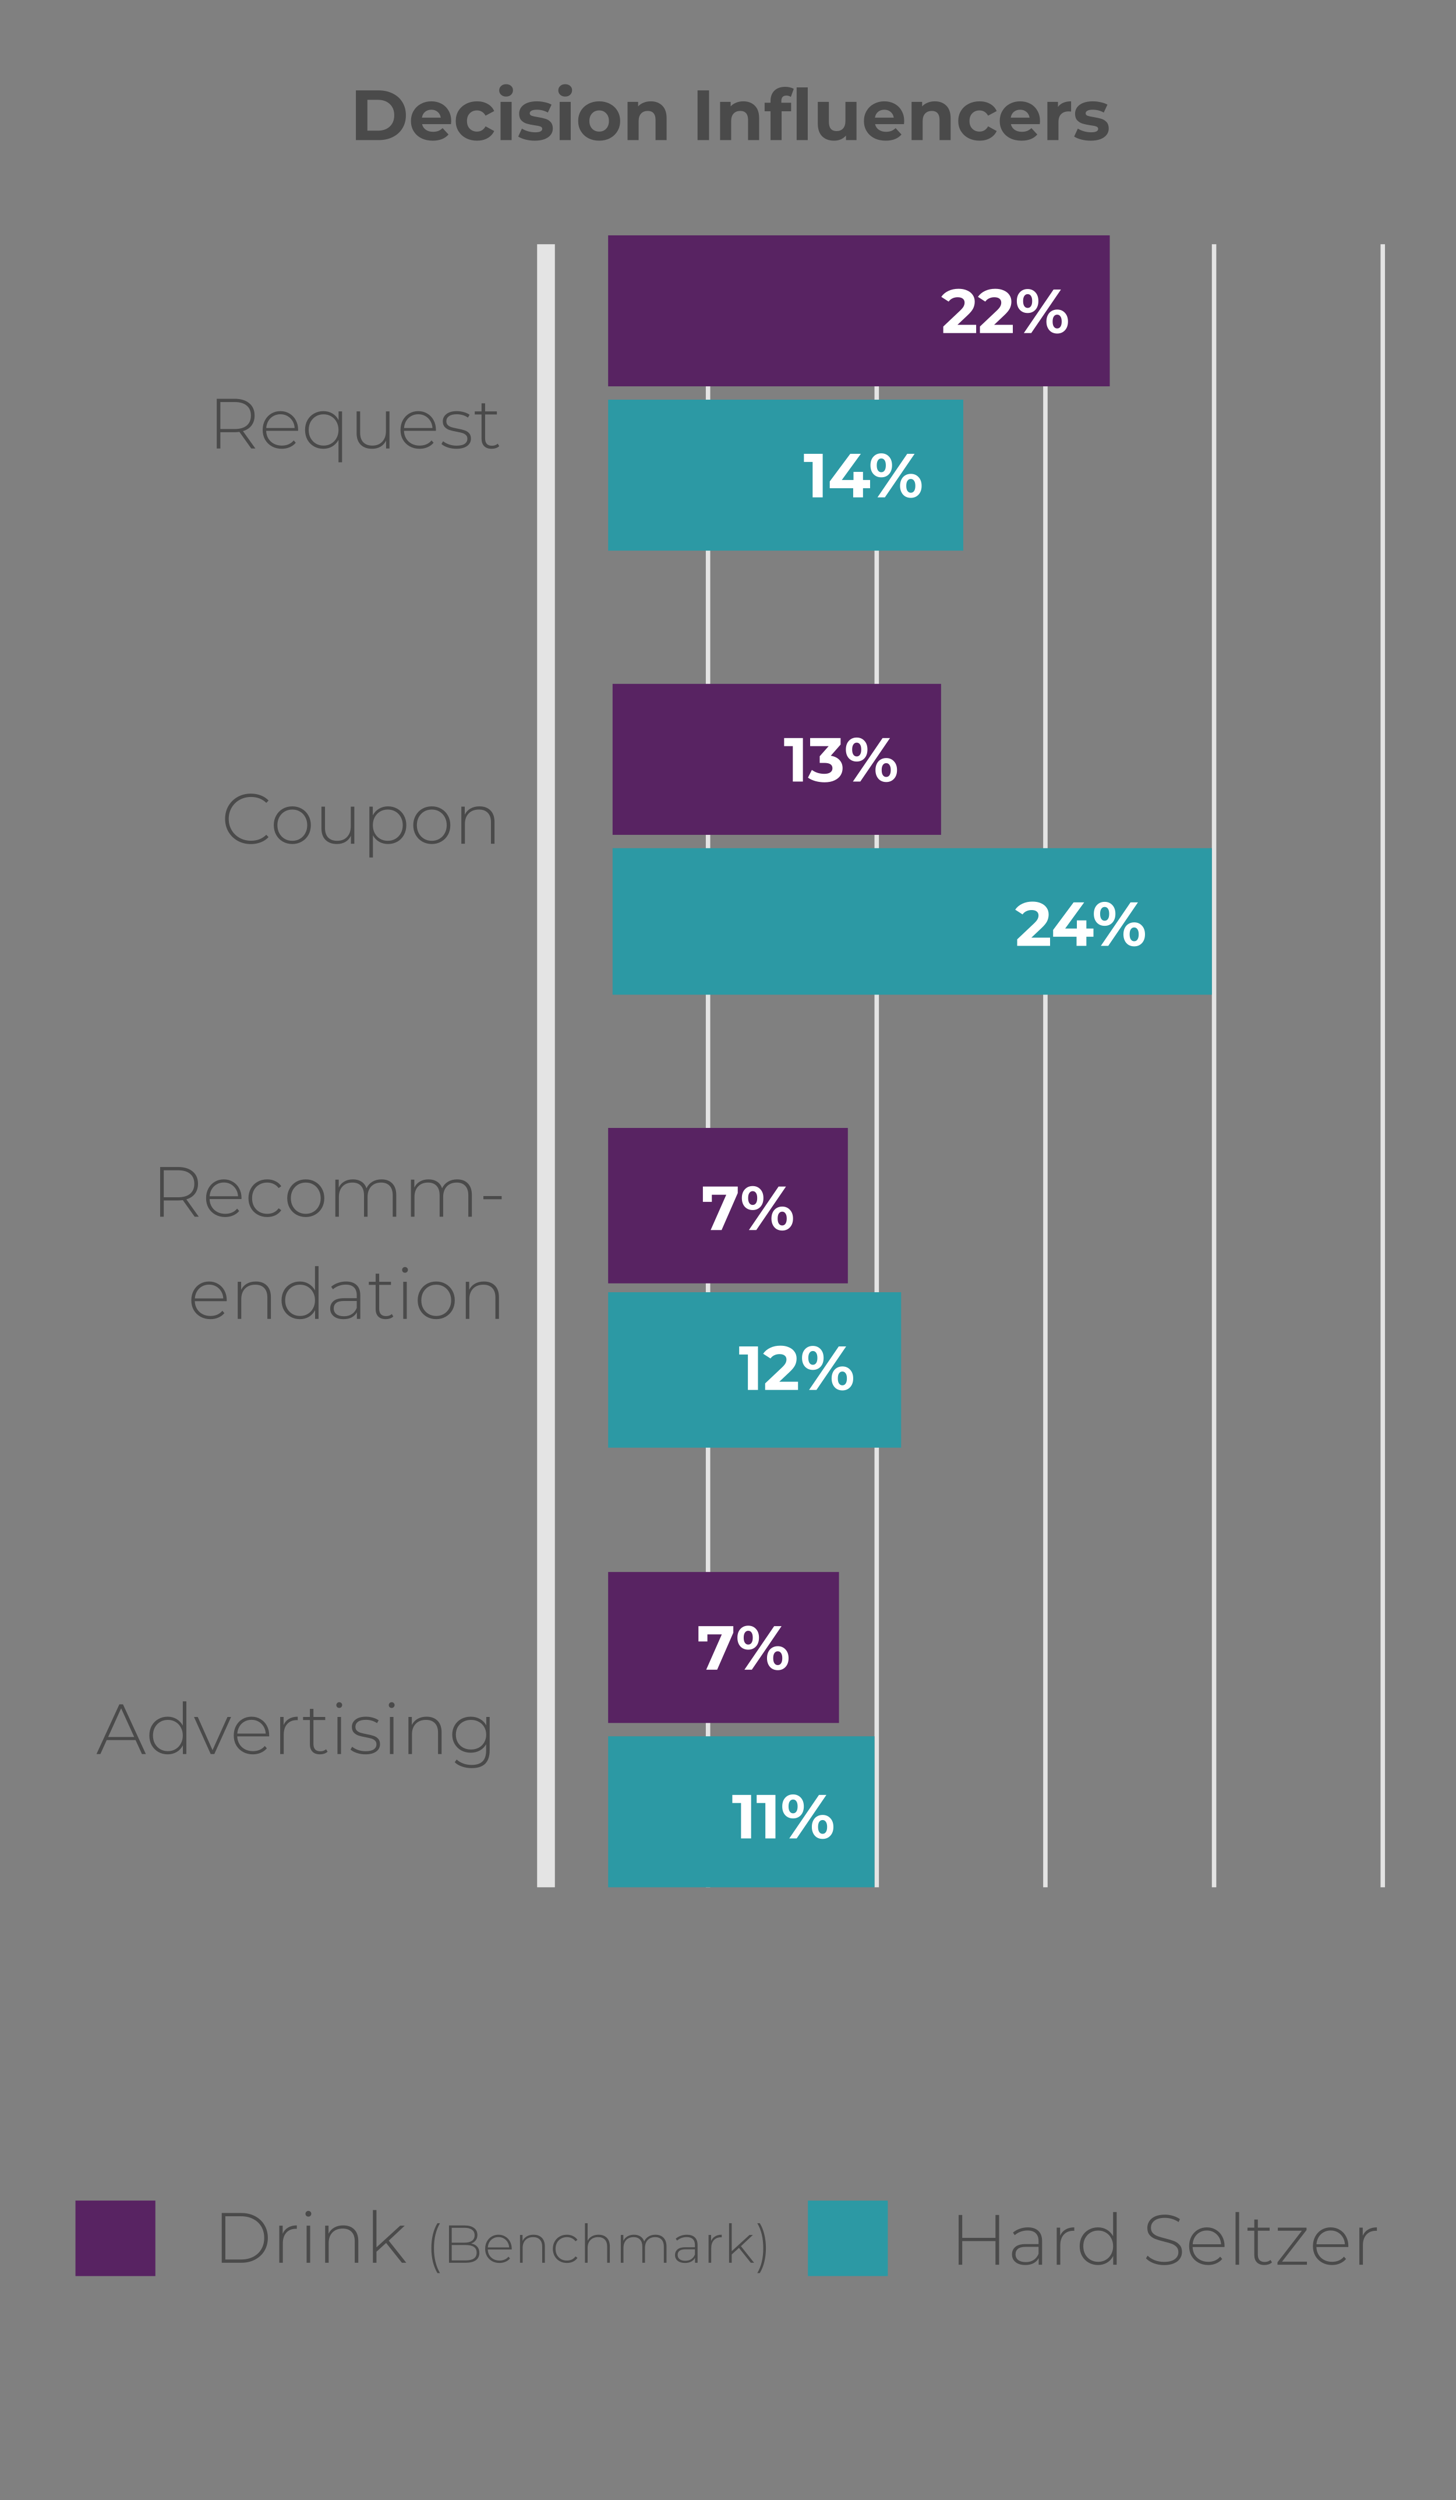 <svg width="328" height="563" viewBox="0 0 328 563" fill="none" xmlns="http://www.w3.org/2000/svg">
<rect x="0" y="0" width="328" height="563" fill="#808080" stroke="none"/>
<g clip-path="url(#clip0_15_283)">
<path d="M225.072 498.8V510H224.256V504.672H216.768V510H215.952V498.8H216.768V503.952H224.256V498.8H225.072ZM231.543 501.584C232.578 501.584 233.373 501.851 233.927 502.384C234.482 502.907 234.759 503.68 234.759 504.704V510H233.991V508.512C233.725 509.003 233.335 509.387 232.823 509.664C232.311 509.931 231.698 510.064 230.983 510.064C230.055 510.064 229.319 509.845 228.775 509.408C228.242 508.971 227.975 508.395 227.975 507.68C227.975 506.987 228.221 506.427 228.711 506C229.213 505.563 230.007 505.344 231.095 505.344H233.959V504.672C233.959 503.893 233.746 503.301 233.319 502.896C232.903 502.491 232.29 502.288 231.479 502.288C230.925 502.288 230.391 502.384 229.879 502.576C229.378 502.768 228.951 503.024 228.599 503.344L228.199 502.768C228.615 502.395 229.117 502.107 229.703 501.904C230.29 501.691 230.903 501.584 231.543 501.584ZM231.095 509.408C231.789 509.408 232.375 509.248 232.855 508.928C233.346 508.608 233.714 508.144 233.959 507.536V505.968H231.111C230.29 505.968 229.693 506.117 229.319 506.416C228.957 506.715 228.775 507.125 228.775 507.648C228.775 508.192 228.978 508.624 229.383 508.944C229.789 509.253 230.359 509.408 231.095 509.408ZM238.823 503.472C239.079 502.864 239.479 502.4 240.023 502.08C240.567 501.749 241.229 501.584 242.007 501.584V502.368L241.815 502.352C240.887 502.352 240.162 502.645 239.639 503.232C239.117 503.808 238.855 504.613 238.855 505.648V510H238.055V501.648H238.823V503.472ZM251.558 498.128V510H250.774V508.032C250.443 508.683 249.979 509.184 249.382 509.536C248.784 509.888 248.107 510.064 247.35 510.064C246.571 510.064 245.867 509.883 245.238 509.52C244.608 509.157 244.112 508.656 243.75 508.016C243.398 507.376 243.222 506.645 243.222 505.824C243.222 505.003 243.398 504.272 243.75 503.632C244.112 502.981 244.608 502.48 245.238 502.128C245.867 501.765 246.571 501.584 247.35 501.584C248.096 501.584 248.763 501.76 249.35 502.112C249.947 502.464 250.416 502.955 250.758 503.584V498.128H251.558ZM247.398 509.344C248.038 509.344 248.608 509.195 249.11 508.896C249.622 508.597 250.022 508.181 250.31 507.648C250.608 507.115 250.758 506.507 250.758 505.824C250.758 505.141 250.608 504.533 250.31 504C250.022 503.467 249.622 503.051 249.11 502.752C248.608 502.453 248.038 502.304 247.398 502.304C246.758 502.304 246.182 502.453 245.67 502.752C245.168 503.051 244.768 503.467 244.47 504C244.182 504.533 244.038 505.141 244.038 505.824C244.038 506.507 244.182 507.115 244.47 507.648C244.768 508.181 245.168 508.597 245.67 508.896C246.182 509.195 246.758 509.344 247.398 509.344ZM262.24 510.08C261.418 510.08 260.634 509.941 259.888 509.664C259.152 509.376 258.576 509.008 258.16 508.56L258.528 507.952C258.922 508.368 259.45 508.709 260.112 508.976C260.784 509.232 261.488 509.36 262.224 509.36C263.29 509.36 264.096 509.157 264.64 508.752C265.184 508.347 265.456 507.819 265.456 507.168C265.456 506.667 265.312 506.267 265.024 505.968C264.736 505.669 264.378 505.44 263.952 505.28C263.525 505.12 262.949 504.955 262.224 504.784C261.402 504.581 260.741 504.384 260.24 504.192C259.749 504 259.328 503.707 258.976 503.312C258.634 502.907 258.464 502.368 258.464 501.696C258.464 501.152 258.608 500.656 258.896 500.208C259.184 499.749 259.621 499.387 260.208 499.12C260.805 498.853 261.546 498.72 262.432 498.72C263.05 498.72 263.658 498.811 264.256 498.992C264.853 499.173 265.37 499.419 265.808 499.728L265.504 500.384C265.056 500.075 264.56 499.84 264.016 499.68C263.482 499.52 262.954 499.44 262.432 499.44C261.397 499.44 260.613 499.648 260.08 500.064C259.546 500.48 259.28 501.019 259.28 501.68C259.28 502.181 259.424 502.581 259.712 502.88C260 503.179 260.357 503.408 260.784 503.568C261.21 503.728 261.792 503.899 262.528 504.08C263.349 504.283 264.005 504.48 264.496 504.672C264.986 504.864 265.402 505.157 265.744 505.552C266.096 505.936 266.272 506.459 266.272 507.12C266.272 507.664 266.122 508.16 265.824 508.608C265.536 509.056 265.088 509.413 264.48 509.68C263.872 509.947 263.125 510.08 262.24 510.08ZM275.846 506.016H268.662C268.683 506.667 268.848 507.248 269.158 507.76C269.467 508.261 269.883 508.651 270.406 508.928C270.939 509.205 271.536 509.344 272.198 509.344C272.742 509.344 273.243 509.248 273.702 509.056C274.171 508.853 274.56 508.56 274.87 508.176L275.334 508.704C274.971 509.141 274.512 509.477 273.958 509.712C273.414 509.947 272.822 510.064 272.182 510.064C271.35 510.064 270.608 509.883 269.958 509.52C269.307 509.157 268.795 508.656 268.422 508.016C268.059 507.376 267.878 506.645 267.878 505.824C267.878 505.013 268.048 504.288 268.39 503.648C268.742 502.997 269.222 502.491 269.83 502.128C270.438 501.765 271.12 501.584 271.878 501.584C272.635 501.584 273.312 501.765 273.91 502.128C274.518 502.48 274.992 502.976 275.334 503.616C275.686 504.256 275.862 504.981 275.862 505.792L275.846 506.016ZM271.878 502.288C271.291 502.288 270.763 502.421 270.294 502.688C269.824 502.944 269.446 503.312 269.158 503.792C268.88 504.261 268.72 504.795 268.678 505.392H275.078C275.046 504.795 274.886 504.261 274.598 503.792C274.31 503.323 273.931 502.955 273.462 502.688C272.992 502.421 272.464 502.288 271.878 502.288ZM278.337 498.128H279.137V510H278.337V498.128ZM286.543 509.472C286.34 509.664 286.084 509.813 285.775 509.92C285.476 510.016 285.162 510.064 284.831 510.064C284.106 510.064 283.546 509.867 283.151 509.472C282.756 509.067 282.559 508.507 282.559 507.792V502.336H281.023V501.648H282.559V499.824H283.359V501.648H286.015V502.336H283.359V507.712C283.359 508.256 283.487 508.672 283.743 508.96C284.01 509.237 284.399 509.376 284.911 509.376C285.434 509.376 285.866 509.221 286.207 508.912L286.543 509.472ZM294.422 509.312V510H287.782V509.456L293.286 502.336H287.862V501.648H294.326V502.192L288.806 509.312H294.422ZM303.736 506.016H296.552C296.574 506.667 296.739 507.248 297.048 507.76C297.358 508.261 297.774 508.651 298.296 508.928C298.83 509.205 299.427 509.344 300.088 509.344C300.632 509.344 301.134 509.248 301.592 509.056C302.062 508.853 302.451 508.56 302.76 508.176L303.224 508.704C302.862 509.141 302.403 509.477 301.848 509.712C301.304 509.947 300.712 510.064 300.072 510.064C299.24 510.064 298.499 509.883 297.848 509.52C297.198 509.157 296.686 508.656 296.312 508.016C295.95 507.376 295.768 506.645 295.768 505.824C295.768 505.013 295.939 504.288 296.28 503.648C296.632 502.997 297.112 502.491 297.72 502.128C298.328 501.765 299.011 501.584 299.768 501.584C300.526 501.584 301.203 501.765 301.8 502.128C302.408 502.48 302.883 502.976 303.224 503.616C303.576 504.256 303.752 504.981 303.752 505.792L303.736 506.016ZM299.768 502.288C299.182 502.288 298.654 502.421 298.184 502.688C297.715 502.944 297.336 503.312 297.048 503.792C296.771 504.261 296.611 504.795 296.568 505.392H302.968C302.936 504.795 302.776 504.261 302.488 503.792C302.2 503.323 301.822 502.955 301.352 502.688C300.883 502.421 300.355 502.288 299.768 502.288ZM306.995 503.472C307.251 502.864 307.651 502.4 308.195 502.08C308.739 501.749 309.401 501.584 310.179 501.584V502.368L309.987 502.352C309.059 502.352 308.334 502.645 307.811 503.232C307.289 503.808 307.027 504.613 307.027 505.648V510H306.227V501.648H306.995V503.472Z" fill="#4A4A4A"/>
<path d="M49.952 498.353H54.384C55.547 498.353 56.576 498.593 57.472 499.073C58.379 499.553 59.083 500.22 59.584 501.073C60.085 501.916 60.336 502.876 60.336 503.953C60.336 505.03 60.085 505.996 59.584 506.849C59.083 507.692 58.379 508.353 57.472 508.833C56.576 509.313 55.547 509.553 54.384 509.553H49.952V498.353ZM54.32 508.817C55.355 508.817 56.267 508.614 57.056 508.209C57.845 507.793 58.453 507.217 58.88 506.481C59.307 505.745 59.52 504.902 59.52 503.953C59.52 503.004 59.307 502.161 58.88 501.425C58.453 500.689 57.845 500.118 57.056 499.713C56.267 499.297 55.355 499.089 54.32 499.089H50.768V508.817H54.32ZM63.683 503.025C63.939 502.417 64.339 501.953 64.883 501.633C65.427 501.302 66.088 501.137 66.867 501.137V501.921L66.675 501.905C65.747 501.905 65.021 502.198 64.499 502.785C63.976 503.361 63.715 504.166 63.715 505.201V509.553H62.915V501.201H63.683V503.025ZM69.071 501.201H69.871V509.553H69.071V501.201ZM69.471 499.169C69.29 499.169 69.135 499.11 69.007 498.993C68.879 498.865 68.815 498.71 68.815 498.529C68.815 498.348 68.879 498.193 69.007 498.065C69.135 497.937 69.29 497.873 69.471 497.873C69.652 497.873 69.807 497.937 69.935 498.065C70.063 498.182 70.127 498.332 70.127 498.513C70.127 498.694 70.063 498.849 69.935 498.977C69.807 499.105 69.652 499.169 69.471 499.169ZM77.323 501.137C78.368 501.137 79.195 501.441 79.803 502.049C80.411 502.657 80.715 503.532 80.715 504.673V509.553H79.915V504.737C79.915 503.798 79.675 503.084 79.195 502.593C78.725 502.102 78.064 501.857 77.211 501.857C76.23 501.857 75.456 502.15 74.891 502.737C74.326 503.324 74.043 504.113 74.043 505.105V509.553H73.243V501.201H74.011V503.009C74.299 502.422 74.725 501.964 75.291 501.633C75.867 501.302 76.544 501.137 77.323 501.137ZM86.984 505.089L84.808 507.073V509.553H84.008V497.681H84.808V506.081L90.153 501.201H91.177L87.576 504.577L91.528 509.553H90.537L86.984 505.089ZM98.54 511.881C98.1 511.145 97.76 510.301 97.52 509.349C97.288 508.397 97.172 507.369 97.172 506.265C97.172 505.161 97.288 504.129 97.52 503.169C97.76 502.201 98.1 501.361 98.54 500.649H99.116C98.212 502.193 97.76 504.065 97.76 506.265C97.76 508.465 98.212 510.337 99.116 511.881H98.54ZM106.14 505.221C106.74 505.333 107.196 505.569 107.508 505.929C107.828 506.289 107.988 506.757 107.988 507.333C107.988 508.045 107.728 508.593 107.208 508.977C106.688 509.361 105.916 509.553 104.892 509.553H101.148V501.153H104.652C105.564 501.153 106.272 501.341 106.776 501.717C107.288 502.085 107.544 502.613 107.544 503.301C107.544 503.781 107.416 504.185 107.16 504.513C106.912 504.841 106.572 505.077 106.14 505.221ZM101.76 501.681V505.029H104.628C105.364 505.029 105.928 504.889 106.32 504.609C106.72 504.321 106.92 503.901 106.92 503.349C106.92 502.805 106.72 502.393 106.32 502.113C105.928 501.825 105.364 501.681 104.628 501.681H101.76ZM104.892 509.025C105.708 509.025 106.324 508.885 106.74 508.605C107.164 508.317 107.376 507.877 107.376 507.285C107.376 506.693 107.164 506.257 106.74 505.977C106.324 505.697 105.708 505.557 104.892 505.557H101.76V509.025H104.892ZM115.271 506.565H109.883C109.899 507.053 110.023 507.489 110.255 507.873C110.487 508.249 110.799 508.541 111.191 508.749C111.591 508.957 112.039 509.061 112.535 509.061C112.943 509.061 113.319 508.989 113.663 508.845C114.015 508.693 114.307 508.473 114.539 508.185L114.887 508.581C114.615 508.909 114.271 509.161 113.855 509.337C113.447 509.513 113.003 509.601 112.523 509.601C111.899 509.601 111.343 509.465 110.855 509.193C110.367 508.921 109.983 508.545 109.703 508.065C109.431 507.585 109.295 507.037 109.295 506.421C109.295 505.813 109.423 505.269 109.679 504.789C109.943 504.301 110.303 503.921 110.759 503.649C111.215 503.377 111.727 503.241 112.295 503.241C112.863 503.241 113.371 503.377 113.819 503.649C114.275 503.913 114.631 504.285 114.887 504.765C115.151 505.245 115.283 505.789 115.283 506.397L115.271 506.565ZM112.295 503.769C111.855 503.769 111.459 503.869 111.107 504.069C110.755 504.261 110.471 504.537 110.255 504.897C110.047 505.249 109.927 505.649 109.895 506.097H114.695C114.671 505.649 114.551 505.249 114.335 504.897C114.119 504.545 113.835 504.269 113.483 504.069C113.131 503.869 112.735 503.769 112.295 503.769ZM120.199 503.241C120.983 503.241 121.603 503.469 122.059 503.925C122.515 504.381 122.743 505.037 122.743 505.893V509.553H122.143V505.941C122.143 505.237 121.963 504.701 121.603 504.333C121.251 503.965 120.755 503.781 120.115 503.781C119.379 503.781 118.799 504.001 118.375 504.441C117.951 504.881 117.739 505.473 117.739 506.217V509.553H117.139V503.289H117.715V504.645C117.931 504.205 118.251 503.861 118.675 503.613C119.107 503.365 119.615 503.241 120.199 503.241ZM127.709 509.601C127.101 509.601 126.557 509.465 126.077 509.193C125.597 508.921 125.221 508.545 124.949 508.065C124.677 507.577 124.541 507.029 124.541 506.421C124.541 505.805 124.677 505.257 124.949 504.777C125.221 504.289 125.597 503.913 126.077 503.649C126.557 503.377 127.101 503.241 127.709 503.241C128.213 503.241 128.669 503.341 129.077 503.541C129.493 503.733 129.829 504.017 130.085 504.393L129.641 504.717C129.417 504.405 129.137 504.173 128.801 504.021C128.473 503.861 128.109 503.781 127.709 503.781C127.221 503.781 126.781 503.893 126.389 504.117C126.005 504.333 125.701 504.641 125.477 505.041C125.261 505.441 125.153 505.901 125.153 506.421C125.153 506.941 125.261 507.401 125.477 507.801C125.701 508.201 126.005 508.513 126.389 508.737C126.781 508.953 127.221 509.061 127.709 509.061C128.109 509.061 128.473 508.985 128.801 508.833C129.137 508.673 129.417 508.437 129.641 508.125L130.085 508.449C129.829 508.825 129.493 509.113 129.077 509.313C128.669 509.505 128.213 509.601 127.709 509.601ZM134.836 503.241C135.62 503.241 136.24 503.469 136.696 503.925C137.152 504.381 137.38 505.037 137.38 505.893V509.553H136.78V505.941C136.78 505.237 136.6 504.701 136.24 504.333C135.888 503.965 135.392 503.781 134.752 503.781C134.016 503.781 133.436 504.001 133.012 504.441C132.588 504.881 132.376 505.473 132.376 506.217V509.553H131.776V500.649H132.376V504.597C132.592 504.165 132.912 503.833 133.336 503.601C133.76 503.361 134.26 503.241 134.836 503.241ZM147.65 503.241C148.426 503.241 149.034 503.469 149.474 503.925C149.922 504.381 150.146 505.037 150.146 505.893V509.553H149.546V505.941C149.546 505.237 149.374 504.701 149.03 504.333C148.686 503.965 148.206 503.781 147.59 503.781C146.886 503.781 146.326 504.001 145.91 504.441C145.502 504.881 145.298 505.473 145.298 506.217V509.553H144.698V505.941C144.698 505.237 144.526 504.701 144.182 504.333C143.838 503.965 143.358 503.781 142.742 503.781C142.038 503.781 141.478 504.001 141.062 504.441C140.654 504.881 140.45 505.473 140.45 506.217V509.553H139.85V503.289H140.426V504.633C140.634 504.193 140.942 503.853 141.35 503.613C141.766 503.365 142.258 503.241 142.826 503.241C143.394 503.241 143.874 503.369 144.266 503.625C144.666 503.881 144.95 504.257 145.118 504.753C145.326 504.289 145.65 503.921 146.09 503.649C146.538 503.377 147.058 503.241 147.65 503.241ZM154.736 503.241C155.512 503.241 156.108 503.441 156.524 503.841C156.94 504.233 157.148 504.813 157.148 505.581V509.553H156.572V508.437C156.372 508.805 156.08 509.093 155.696 509.301C155.312 509.501 154.852 509.601 154.316 509.601C153.62 509.601 153.068 509.437 152.66 509.109C152.26 508.781 152.06 508.349 152.06 507.813C152.06 507.293 152.244 506.873 152.612 506.553C152.988 506.225 153.584 506.061 154.4 506.061H156.548V505.557C156.548 504.973 156.388 504.529 156.068 504.225C155.756 503.921 155.296 503.769 154.688 503.769C154.272 503.769 153.872 503.841 153.488 503.985C153.112 504.129 152.792 504.321 152.528 504.561L152.228 504.129C152.54 503.849 152.916 503.633 153.356 503.481C153.796 503.321 154.256 503.241 154.736 503.241ZM154.4 509.109C154.92 509.109 155.36 508.989 155.72 508.749C156.088 508.509 156.364 508.161 156.548 507.705V506.529H154.412C153.796 506.529 153.348 506.641 153.068 506.865C152.796 507.089 152.66 507.397 152.66 507.789C152.66 508.197 152.812 508.521 153.116 508.761C153.42 508.993 153.848 509.109 154.4 509.109ZM160.196 504.657C160.388 504.201 160.688 503.853 161.096 503.613C161.504 503.365 162 503.241 162.584 503.241V503.829L162.44 503.817C161.744 503.817 161.2 504.037 160.808 504.477C160.416 504.909 160.22 505.513 160.22 506.289V509.553H159.62V503.289H160.196V504.657ZM166.469 506.205L164.837 507.693V509.553H164.237V500.649H164.837V506.949L168.845 503.289H169.613L166.913 505.821L169.877 509.553H169.133L166.469 506.205ZM170.596 511.881C171.06 511.097 171.4 510.241 171.616 509.313C171.832 508.385 171.94 507.369 171.94 506.265C171.94 505.161 171.832 504.145 171.616 503.217C171.4 502.289 171.06 501.433 170.596 500.649H171.16C171.608 501.361 171.948 502.201 172.18 503.169C172.42 504.129 172.54 505.161 172.54 506.265C172.54 507.369 172.42 508.401 172.18 509.361C171.948 510.313 171.608 511.153 171.16 511.881H170.596Z" fill="#4A4A4A"/>
<rect x="17" y="495.553" width="18" height="17" fill="#582362"/>
<rect x="182" y="495.553" width="18" height="17" fill="#2C99A4"/>
<path d="M80.172 20.353H85.26C86.476 20.353 87.548 20.588 88.476 21.057C89.414 21.516 90.14 22.166 90.652 23.009C91.174 23.852 91.436 24.833 91.436 25.953C91.436 27.073 91.174 28.054 90.652 28.897C90.14 29.74 89.414 30.396 88.476 30.865C87.548 31.324 86.476 31.553 85.26 31.553H80.172V20.353ZM85.132 29.425C86.252 29.425 87.142 29.116 87.804 28.497C88.476 27.868 88.812 27.02 88.812 25.953C88.812 24.886 88.476 24.044 87.804 23.425C87.142 22.796 86.252 22.481 85.132 22.481H82.764V29.425H85.132ZM101.647 27.281C101.647 27.313 101.631 27.537 101.599 27.953H95.087C95.204 28.486 95.481 28.908 95.918 29.217C96.356 29.526 96.9 29.681 97.55 29.681C97.999 29.681 98.393 29.617 98.734 29.489C99.087 29.35 99.412 29.137 99.71 28.849L101.039 30.289C100.228 31.217 99.044 31.681 97.487 31.681C96.516 31.681 95.657 31.494 94.91 31.121C94.164 30.737 93.588 30.209 93.183 29.537C92.777 28.865 92.575 28.102 92.575 27.249C92.575 26.406 92.772 25.649 93.166 24.977C93.572 24.294 94.121 23.766 94.814 23.393C95.519 23.009 96.302 22.817 97.166 22.817C98.009 22.817 98.772 22.998 99.454 23.361C100.137 23.724 100.671 24.246 101.055 24.929C101.449 25.601 101.647 26.385 101.647 27.281ZM97.183 24.705C96.617 24.705 96.142 24.865 95.758 25.185C95.374 25.505 95.14 25.942 95.055 26.497H99.294C99.209 25.953 98.975 25.521 98.591 25.201C98.207 24.87 97.737 24.705 97.183 24.705ZM107.468 31.681C106.551 31.681 105.724 31.494 104.988 31.121C104.263 30.737 103.692 30.209 103.276 29.537C102.871 28.865 102.668 28.102 102.668 27.249C102.668 26.396 102.871 25.633 103.276 24.961C103.692 24.289 104.263 23.766 104.988 23.393C105.724 23.009 106.551 22.817 107.468 22.817C108.375 22.817 109.164 23.009 109.836 23.393C110.519 23.766 111.015 24.305 111.324 25.009L109.388 26.049C108.94 25.26 108.295 24.865 107.452 24.865C106.802 24.865 106.263 25.078 105.836 25.505C105.41 25.932 105.196 26.513 105.196 27.249C105.196 27.985 105.41 28.566 105.836 28.993C106.263 29.42 106.802 29.633 107.452 29.633C108.306 29.633 108.951 29.238 109.388 28.449L111.324 29.505C111.015 30.188 110.519 30.721 109.836 31.105C109.164 31.489 108.375 31.681 107.468 31.681ZM112.761 22.945H115.257V31.553H112.761V22.945ZM114.009 21.745C113.551 21.745 113.177 21.612 112.889 21.345C112.601 21.078 112.457 20.748 112.457 20.353C112.457 19.958 112.601 19.628 112.889 19.361C113.177 19.094 113.551 18.961 114.009 18.961C114.468 18.961 114.841 19.089 115.129 19.345C115.417 19.601 115.561 19.921 115.561 20.305C115.561 20.721 115.417 21.068 115.129 21.345C114.841 21.612 114.468 21.745 114.009 21.745ZM120.47 31.681C119.755 31.681 119.057 31.596 118.374 31.425C117.691 31.244 117.147 31.02 116.742 30.753L117.574 28.961C117.958 29.206 118.422 29.409 118.966 29.569C119.51 29.718 120.043 29.793 120.566 29.793C121.622 29.793 122.15 29.532 122.15 29.009C122.15 28.764 122.006 28.588 121.718 28.481C121.43 28.374 120.987 28.284 120.39 28.209C119.686 28.102 119.105 27.98 118.646 27.841C118.187 27.702 117.787 27.457 117.446 27.105C117.115 26.753 116.95 26.252 116.95 25.601C116.95 25.057 117.105 24.577 117.414 24.161C117.734 23.734 118.193 23.404 118.79 23.169C119.398 22.934 120.113 22.817 120.934 22.817C121.542 22.817 122.145 22.886 122.742 23.025C123.35 23.153 123.851 23.334 124.246 23.569L123.414 25.345C122.657 24.918 121.83 24.705 120.934 24.705C120.401 24.705 120.001 24.78 119.734 24.929C119.467 25.078 119.334 25.27 119.334 25.505C119.334 25.772 119.478 25.958 119.766 26.065C120.054 26.172 120.513 26.273 121.142 26.369C121.846 26.486 122.422 26.614 122.87 26.753C123.318 26.881 123.707 27.121 124.038 27.473C124.369 27.825 124.534 28.316 124.534 28.945C124.534 29.478 124.374 29.953 124.054 30.369C123.734 30.785 123.265 31.11 122.646 31.345C122.038 31.569 121.313 31.681 120.47 31.681ZM126.074 22.945H128.57V31.553H126.074V22.945ZM127.322 21.745C126.863 21.745 126.49 21.612 126.202 21.345C125.914 21.078 125.77 20.748 125.77 20.353C125.77 19.958 125.914 19.628 126.202 19.361C126.49 19.094 126.863 18.961 127.322 18.961C127.781 18.961 128.154 19.089 128.442 19.345C128.73 19.601 128.874 19.921 128.874 20.305C128.874 20.721 128.73 21.068 128.442 21.345C128.154 21.612 127.781 21.745 127.322 21.745ZM134.982 31.681C134.076 31.681 133.26 31.494 132.534 31.121C131.82 30.737 131.26 30.209 130.854 29.537C130.449 28.865 130.246 28.102 130.246 27.249C130.246 26.396 130.449 25.633 130.854 24.961C131.26 24.289 131.82 23.766 132.534 23.393C133.26 23.009 134.076 22.817 134.982 22.817C135.889 22.817 136.7 23.009 137.414 23.393C138.129 23.766 138.689 24.289 139.094 24.961C139.5 25.633 139.702 26.396 139.702 27.249C139.702 28.102 139.5 28.865 139.094 29.537C138.689 30.209 138.129 30.737 137.414 31.121C136.7 31.494 135.889 31.681 134.982 31.681ZM134.982 29.633C135.622 29.633 136.145 29.42 136.55 28.993C136.966 28.556 137.174 27.974 137.174 27.249C137.174 26.524 136.966 25.948 136.55 25.521C136.145 25.084 135.622 24.865 134.982 24.865C134.342 24.865 133.814 25.084 133.398 25.521C132.982 25.948 132.774 26.524 132.774 27.249C132.774 27.974 132.982 28.556 133.398 28.993C133.814 29.42 134.342 29.633 134.982 29.633ZM146.603 22.817C147.669 22.817 148.528 23.137 149.179 23.777C149.84 24.417 150.171 25.366 150.171 26.625V31.553H147.675V27.009C147.675 26.326 147.525 25.82 147.227 25.489C146.928 25.148 146.496 24.977 145.931 24.977C145.301 24.977 144.8 25.174 144.427 25.569C144.053 25.953 143.867 26.529 143.867 27.297V31.553H141.371V22.945H143.755V23.953C144.085 23.59 144.496 23.313 144.987 23.121C145.477 22.918 146.016 22.817 146.603 22.817ZM157.141 20.353H159.733V31.553H157.141V20.353ZM167.447 22.817C168.513 22.817 169.372 23.137 170.023 23.777C170.684 24.417 171.015 25.366 171.015 26.625V31.553H168.519V27.009C168.519 26.326 168.369 25.82 168.071 25.489C167.772 25.148 167.34 24.977 166.775 24.977C166.145 24.977 165.644 25.174 165.271 25.569C164.897 25.953 164.711 26.529 164.711 27.297V31.553H162.215V22.945H164.599V23.953C164.929 23.59 165.34 23.313 165.831 23.121C166.321 22.918 166.86 22.817 167.447 22.817ZM176.013 23.137H178.221V25.057H176.077V31.553H173.581V25.057H172.253V23.137H173.581V22.753C173.581 21.772 173.869 20.993 174.445 20.417C175.032 19.841 175.853 19.553 176.909 19.553C177.282 19.553 177.634 19.596 177.965 19.681C178.306 19.756 178.589 19.868 178.813 20.017L178.157 21.825C177.869 21.622 177.533 21.521 177.149 21.521C176.392 21.521 176.013 21.937 176.013 22.769V23.137ZM179.465 19.681H181.961V31.553H179.465V19.681ZM192.949 22.945V31.553H190.581V30.529C190.25 30.902 189.856 31.19 189.397 31.393C188.938 31.585 188.442 31.681 187.909 31.681C186.778 31.681 185.882 31.356 185.221 30.705C184.56 30.054 184.229 29.089 184.229 27.809V22.945H186.725V27.441C186.725 28.828 187.306 29.521 188.469 29.521C189.066 29.521 189.546 29.329 189.909 28.945C190.272 28.55 190.453 27.969 190.453 27.201V22.945H192.949ZM203.693 27.281C203.693 27.313 203.677 27.537 203.645 27.953H197.133C197.251 28.486 197.528 28.908 197.965 29.217C198.403 29.526 198.947 29.681 199.597 29.681C200.045 29.681 200.44 29.617 200.781 29.489C201.133 29.35 201.459 29.137 201.757 28.849L203.085 30.289C202.275 31.217 201.091 31.681 199.533 31.681C198.563 31.681 197.704 31.494 196.957 31.121C196.211 30.737 195.635 30.209 195.229 29.537C194.824 28.865 194.621 28.102 194.621 27.249C194.621 26.406 194.819 25.649 195.213 24.977C195.619 24.294 196.168 23.766 196.861 23.393C197.565 23.009 198.349 22.817 199.213 22.817C200.056 22.817 200.819 22.998 201.501 23.361C202.184 23.724 202.717 24.246 203.101 24.929C203.496 25.601 203.693 26.385 203.693 27.281ZM199.229 24.705C198.664 24.705 198.189 24.865 197.805 25.185C197.421 25.505 197.187 25.942 197.101 26.497H201.341C201.256 25.953 201.021 25.521 200.637 25.201C200.253 24.87 199.784 24.705 199.229 24.705ZM210.587 22.817C211.654 22.817 212.512 23.137 213.163 23.777C213.824 24.417 214.155 25.366 214.155 26.625V31.553H211.659V27.009C211.659 26.326 211.51 25.82 211.211 25.489C210.912 25.148 210.48 24.977 209.915 24.977C209.286 24.977 208.784 25.174 208.411 25.569C208.038 25.953 207.851 26.529 207.851 27.297V31.553H205.355V22.945H207.739V23.953C208.07 23.59 208.48 23.313 208.971 23.121C209.462 22.918 210 22.817 210.587 22.817ZM220.671 31.681C219.754 31.681 218.927 31.494 218.191 31.121C217.466 30.737 216.895 30.209 216.479 29.537C216.074 28.865 215.871 28.102 215.871 27.249C215.871 26.396 216.074 25.633 216.479 24.961C216.895 24.289 217.466 23.766 218.191 23.393C218.927 23.009 219.754 22.817 220.671 22.817C221.578 22.817 222.367 23.009 223.039 23.393C223.722 23.766 224.218 24.305 224.527 25.009L222.591 26.049C222.143 25.26 221.498 24.865 220.655 24.865C220.005 24.865 219.466 25.078 219.039 25.505C218.613 25.932 218.399 26.513 218.399 27.249C218.399 27.985 218.613 28.566 219.039 28.993C219.466 29.42 220.005 29.633 220.655 29.633C221.509 29.633 222.154 29.238 222.591 28.449L224.527 29.505C224.218 30.188 223.722 30.721 223.039 31.105C222.367 31.489 221.578 31.681 220.671 31.681ZM234.287 27.281C234.287 27.313 234.271 27.537 234.239 27.953H227.727C227.844 28.486 228.122 28.908 228.559 29.217C228.996 29.526 229.54 29.681 230.191 29.681C230.639 29.681 231.034 29.617 231.375 29.489C231.727 29.35 232.052 29.137 232.351 28.849L233.679 30.289C232.868 31.217 231.684 31.681 230.127 31.681C229.156 31.681 228.298 31.494 227.551 31.121C226.804 30.737 226.228 30.209 225.823 29.537C225.418 28.865 225.215 28.102 225.215 27.249C225.215 26.406 225.412 25.649 225.807 24.977C226.212 24.294 226.762 23.766 227.455 23.393C228.159 23.009 228.943 22.817 229.807 22.817C230.65 22.817 231.412 22.998 232.095 23.361C232.778 23.724 233.311 24.246 233.695 24.929C234.09 25.601 234.287 26.385 234.287 27.281ZM229.823 24.705C229.258 24.705 228.783 24.865 228.399 25.185C228.015 25.505 227.78 25.942 227.695 26.497H231.935C231.85 25.953 231.615 25.521 231.231 25.201C230.847 24.87 230.378 24.705 229.823 24.705ZM238.333 24.081C238.632 23.665 239.032 23.35 239.533 23.137C240.045 22.924 240.632 22.817 241.293 22.817V25.121C241.016 25.1 240.829 25.089 240.733 25.089C240.018 25.089 239.458 25.292 239.053 25.697C238.648 26.092 238.445 26.689 238.445 27.489V31.553H235.949V22.945H238.333V24.081ZM245.704 31.681C244.99 31.681 244.291 31.596 243.608 31.425C242.926 31.244 242.382 31.02 241.976 30.753L242.808 28.961C243.192 29.206 243.656 29.409 244.2 29.569C244.744 29.718 245.278 29.793 245.8 29.793C246.856 29.793 247.384 29.532 247.384 29.009C247.384 28.764 247.24 28.588 246.952 28.481C246.664 28.374 246.222 28.284 245.624 28.209C244.92 28.102 244.339 27.98 243.88 27.841C243.422 27.702 243.022 27.457 242.68 27.105C242.35 26.753 242.184 26.252 242.184 25.601C242.184 25.057 242.339 24.577 242.648 24.161C242.968 23.734 243.427 23.404 244.024 23.169C244.632 22.934 245.347 22.817 246.168 22.817C246.776 22.817 247.379 22.886 247.976 23.025C248.584 23.153 249.086 23.334 249.48 23.569L248.648 25.345C247.891 24.918 247.064 24.705 246.168 24.705C245.635 24.705 245.235 24.78 244.968 24.929C244.702 25.078 244.568 25.27 244.568 25.505C244.568 25.772 244.712 25.958 245 26.065C245.288 26.172 245.747 26.273 246.376 26.369C247.08 26.486 247.656 26.614 248.104 26.753C248.552 26.881 248.942 27.121 249.272 27.473C249.603 27.825 249.768 28.316 249.768 28.945C249.768 29.478 249.608 29.953 249.288 30.369C248.968 30.785 248.499 31.11 247.88 31.345C247.272 31.569 246.547 31.681 245.704 31.681Z" fill="#4A4A4A"/>
<line x1="311.5" y1="55" x2="311.5" y2="425" stroke="#E4E4E4"/>
<line x1="235.5" y1="55" x2="235.5" y2="425" stroke="#E4E4E4"/>
<line x1="159.5" y1="55" x2="159.5" y2="425" stroke="#E4E4E4"/>
<line x1="273.5" y1="55" x2="273.5" y2="425" stroke="#E4E4E4"/>
<line x1="197.5" y1="55" x2="197.5" y2="425" stroke="#E4E4E4"/>
<line x1="123" y1="55" x2="123" y2="425" stroke="#E4E4E4" stroke-width="4"/>
<rect x="138" y="154" width="74" height="34" fill="#582362"/>
<rect x="137" y="90" width="80" height="34" fill="#2C99A4"/>
<rect x="137" y="53" width="113" height="34" fill="#582362"/>
<rect x="138" y="191" width="135" height="33" fill="#2C99A4"/>
<rect x="137" y="254" width="54" height="35" fill="#582362"/>
<rect x="137" y="291" width="66" height="35" fill="#2C99A4"/>
<rect x="137" y="354" width="52" height="34" fill="#582362"/>
<rect x="137" y="391" width="60" height="34" fill="#2C99A4"/>
<path d="M56.603 101L53.931 97.256C53.536 97.309 53.174 97.336 52.843 97.336H49.643V101H48.827L48.827 89.8H52.843C54.251 89.8 55.355 90.136 56.155 90.808C56.955 91.469 57.355 92.392 57.355 93.576C57.355 94.461 57.126 95.208 56.667 95.816C56.219 96.413 55.574 96.835 54.731 97.08L57.531 101H56.603ZM52.843 96.616C54.038 96.616 54.95 96.355 55.579 95.832C56.208 95.299 56.523 94.547 56.523 93.576C56.523 92.605 56.208 91.859 55.579 91.336C54.95 90.803 54.038 90.536 52.843 90.536H49.643L49.643 96.616H52.843ZM67.143 97.016L59.959 97.016C59.98 97.667 60.145 98.248 60.455 98.76C60.764 99.261 61.18 99.651 61.703 99.928C62.236 100.205 62.833 100.344 63.495 100.344C64.039 100.344 64.54 100.248 64.999 100.056C65.468 99.853 65.857 99.56 66.167 99.176L66.631 99.704C66.268 100.141 65.809 100.477 65.255 100.712C64.711 100.947 64.119 101.064 63.479 101.064C62.647 101.064 61.905 100.883 61.255 100.52C60.604 100.157 60.092 99.656 59.719 99.016C59.356 98.376 59.175 97.645 59.175 96.824C59.175 96.013 59.345 95.288 59.687 94.648C60.039 93.997 60.519 93.491 61.127 93.128C61.735 92.765 62.417 92.584 63.175 92.584C63.932 92.584 64.609 92.765 65.207 93.128C65.815 93.48 66.289 93.976 66.631 94.616C66.983 95.256 67.159 95.981 67.159 96.792L67.143 97.016ZM63.175 93.288C62.588 93.288 62.06 93.421 61.591 93.688C61.121 93.944 60.743 94.312 60.455 94.792C60.177 95.261 60.017 95.795 59.975 96.392L66.375 96.392C66.343 95.795 66.183 95.261 65.895 94.792C65.607 94.323 65.228 93.955 64.759 93.688C64.289 93.421 63.761 93.288 63.175 93.288ZM77.058 92.648V104.104H76.257V99.064C75.916 99.693 75.447 100.184 74.85 100.536C74.263 100.888 73.596 101.064 72.85 101.064C72.071 101.064 71.367 100.888 70.737 100.536C70.108 100.173 69.612 99.672 69.249 99.032C68.897 98.381 68.722 97.645 68.722 96.824C68.722 96.003 68.897 95.272 69.249 94.632C69.612 93.992 70.108 93.491 70.737 93.128C71.367 92.765 72.071 92.584 72.85 92.584C73.607 92.584 74.284 92.76 74.882 93.112C75.479 93.464 75.943 93.965 76.273 94.616V92.648H77.058ZM72.897 100.344C73.537 100.344 74.108 100.195 74.609 99.896C75.121 99.597 75.522 99.181 75.809 98.648C76.108 98.115 76.257 97.507 76.257 96.824C76.257 96.141 76.108 95.533 75.809 95C75.522 94.467 75.121 94.051 74.609 93.752C74.108 93.453 73.537 93.304 72.897 93.304C72.257 93.304 71.681 93.453 71.169 93.752C70.668 94.051 70.268 94.467 69.969 95C69.681 95.533 69.537 96.141 69.537 96.824C69.537 97.507 69.681 98.115 69.969 98.648C70.268 99.181 70.668 99.597 71.169 99.896C71.681 100.195 72.257 100.344 72.897 100.344ZM87.742 92.648L87.742 101H86.974V99.208C86.697 99.795 86.286 100.253 85.742 100.584C85.198 100.904 84.558 101.064 83.822 101.064C82.734 101.064 81.881 100.76 81.262 100.152C80.644 99.544 80.334 98.669 80.334 97.528V92.648H81.134V97.464C81.134 98.403 81.374 99.117 81.854 99.608C82.334 100.099 83.012 100.344 83.886 100.344C84.825 100.344 85.566 100.051 86.11 99.464C86.665 98.877 86.942 98.088 86.942 97.096L86.942 92.648H87.742ZM98.189 97.016H91.005C91.027 97.667 91.192 98.248 91.501 98.76C91.811 99.261 92.227 99.651 92.749 99.928C93.283 100.205 93.88 100.344 94.541 100.344C95.085 100.344 95.587 100.248 96.046 100.056C96.515 99.853 96.904 99.56 97.213 99.176L97.677 99.704C97.315 100.141 96.856 100.477 96.302 100.712C95.757 100.947 95.165 101.064 94.525 101.064C93.694 101.064 92.952 100.883 92.302 100.52C91.651 100.157 91.139 99.656 90.766 99.016C90.403 98.376 90.222 97.645 90.222 96.824C90.222 96.013 90.392 95.288 90.734 94.648C91.085 93.997 91.566 93.491 92.174 93.128C92.781 92.765 93.464 92.584 94.222 92.584C94.979 92.584 95.656 92.765 96.254 93.128C96.862 93.48 97.336 93.976 97.677 94.616C98.029 95.256 98.206 95.981 98.206 96.792L98.189 97.016ZM94.222 93.288C93.635 93.288 93.107 93.421 92.638 93.688C92.168 93.944 91.79 94.312 91.501 94.792C91.224 95.261 91.064 95.795 91.022 96.392H97.421C97.389 95.795 97.23 95.261 96.942 94.792C96.653 94.323 96.275 93.955 95.805 93.688C95.336 93.421 94.808 93.288 94.222 93.288ZM102.792 101.064C102.12 101.064 101.48 100.963 100.872 100.76C100.264 100.557 99.79 100.301 99.448 99.992L99.816 99.352C100.158 99.64 100.595 99.88 101.128 100.072C101.672 100.264 102.238 100.36 102.824 100.36C103.667 100.36 104.286 100.221 104.68 99.944C105.086 99.667 105.288 99.283 105.288 98.792C105.288 98.44 105.176 98.163 104.952 97.96C104.739 97.757 104.472 97.608 104.152 97.512C103.832 97.416 103.39 97.315 102.824 97.208C102.163 97.091 101.63 96.963 101.224 96.824C100.819 96.685 100.472 96.461 100.184 96.152C99.896 95.843 99.752 95.416 99.752 94.872C99.752 94.211 100.024 93.667 100.568 93.24C101.123 92.803 101.907 92.584 102.92 92.584C103.454 92.584 103.982 92.659 104.504 92.808C105.027 92.957 105.454 93.155 105.784 93.4L105.416 94.04C105.075 93.795 104.686 93.608 104.248 93.48C103.811 93.352 103.363 93.288 102.904 93.288C102.126 93.288 101.539 93.432 101.144 93.72C100.75 94.008 100.552 94.387 100.552 94.856C100.552 95.229 100.664 95.523 100.888 95.736C101.112 95.939 101.384 96.093 101.704 96.2C102.035 96.296 102.494 96.403 103.08 96.52C103.731 96.637 104.254 96.765 104.648 96.904C105.054 97.032 105.395 97.245 105.672 97.544C105.95 97.843 106.088 98.253 106.088 98.776C106.088 99.469 105.8 100.024 105.224 100.44C104.648 100.856 103.838 101.064 102.792 101.064ZM112.465 100.472C112.262 100.664 112.006 100.813 111.697 100.92C111.398 101.016 111.084 101.064 110.753 101.064C110.028 101.064 109.468 100.867 109.073 100.472C108.678 100.067 108.481 99.507 108.481 98.792L108.481 93.336L106.945 93.336V92.648L108.481 92.648V90.824H109.281V92.648H111.937V93.336H109.281L109.281 98.712C109.281 99.256 109.409 99.672 109.665 99.96C109.932 100.237 110.321 100.376 110.833 100.376C111.356 100.376 111.788 100.221 112.129 99.912L112.465 100.472Z" fill="#4A4A4A"/>
<path d="M56.516 190.08C55.417 190.08 54.425 189.835 53.54 189.344C52.666 188.853 51.972 188.176 51.46 187.312C50.959 186.448 50.708 185.477 50.708 184.4C50.708 183.323 50.959 182.352 51.46 181.488C51.972 180.624 52.666 179.947 53.54 179.456C54.425 178.965 55.417 178.72 56.516 178.72C57.327 178.72 58.074 178.853 58.756 179.12C59.439 179.376 60.02 179.76 60.5 180.272L59.988 180.8C59.092 179.915 57.946 179.472 56.548 179.472C55.609 179.472 54.756 179.685 53.988 180.112C53.22 180.539 52.617 181.131 52.18 181.888C51.743 182.635 51.524 183.472 51.524 184.4C51.524 185.328 51.743 186.171 52.18 186.928C52.617 187.675 53.22 188.261 53.988 188.688C54.756 189.115 55.609 189.328 56.548 189.328C57.935 189.328 59.081 188.88 59.988 187.984L60.5 188.512C60.02 189.024 59.434 189.413 58.74 189.68C58.057 189.947 57.316 190.08 56.516 190.08ZM65.851 190.064C65.061 190.064 64.347 189.883 63.707 189.52C63.077 189.157 62.581 188.656 62.219 188.016C61.856 187.365 61.675 186.635 61.675 185.824C61.675 185.013 61.856 184.288 62.219 183.648C62.581 182.997 63.077 182.491 63.707 182.128C64.347 181.765 65.061 181.584 65.851 181.584C66.64 181.584 67.349 181.765 67.979 182.128C68.619 182.491 69.12 182.997 69.483 183.648C69.845 184.288 70.027 185.013 70.027 185.824C70.027 186.635 69.845 187.365 69.483 188.016C69.12 188.656 68.619 189.157 67.979 189.52C67.349 189.883 66.64 190.064 65.851 190.064ZM65.851 189.344C66.491 189.344 67.061 189.195 67.563 188.896C68.075 188.597 68.475 188.181 68.763 187.648C69.061 187.115 69.211 186.507 69.211 185.824C69.211 185.141 69.061 184.533 68.763 184C68.475 183.467 68.075 183.051 67.563 182.752C67.061 182.453 66.491 182.304 65.851 182.304C65.211 182.304 64.635 182.453 64.123 182.752C63.621 183.051 63.221 183.467 62.923 184C62.635 184.533 62.491 185.141 62.491 185.824C62.491 186.507 62.635 187.115 62.923 187.648C63.221 188.181 63.621 188.597 64.123 188.896C64.635 189.195 65.211 189.344 65.851 189.344ZM79.82 181.648L79.82 190H79.052V188.208C78.775 188.795 78.365 189.253 77.82 189.584C77.276 189.904 76.636 190.064 75.9 190.064C74.812 190.064 73.959 189.76 73.341 189.152C72.722 188.544 72.412 187.669 72.412 186.528L72.412 181.648H73.213L73.213 186.464C73.213 187.403 73.453 188.117 73.933 188.608C74.412 189.099 75.09 189.344 75.965 189.344C76.903 189.344 77.644 189.051 78.189 188.464C78.743 187.877 79.02 187.088 79.02 186.096V181.648H79.82ZM87.404 181.584C88.182 181.584 88.886 181.765 89.516 182.128C90.145 182.491 90.636 182.992 90.988 183.632C91.35 184.272 91.532 185.003 91.532 185.824C91.532 186.645 91.35 187.381 90.988 188.032C90.636 188.672 90.145 189.173 89.516 189.536C88.886 189.888 88.182 190.064 87.404 190.064C86.668 190.064 86.001 189.893 85.404 189.552C84.806 189.2 84.342 188.715 84.012 188.096L84.012 193.104H83.212L83.212 181.648H83.98V183.616C84.31 182.976 84.774 182.48 85.372 182.128C85.98 181.765 86.657 181.584 87.404 181.584ZM87.356 189.344C87.996 189.344 88.572 189.195 89.084 188.896C89.596 188.597 89.996 188.181 90.284 187.648C90.582 187.115 90.732 186.507 90.732 185.824C90.732 185.141 90.582 184.533 90.284 184C89.996 183.467 89.596 183.051 89.084 182.752C88.572 182.453 87.996 182.304 87.356 182.304C86.716 182.304 86.14 182.453 85.628 182.752C85.126 183.051 84.726 183.467 84.428 184C84.14 184.533 83.996 185.141 83.996 185.824C83.996 186.507 84.14 187.115 84.428 187.648C84.726 188.181 85.126 188.597 85.628 188.896C86.14 189.195 86.716 189.344 87.356 189.344ZM97.272 190.064C96.483 190.064 95.769 189.883 95.129 189.52C94.499 189.157 94.003 188.656 93.641 188.016C93.278 187.365 93.097 186.635 93.097 185.824C93.097 185.013 93.278 184.288 93.641 183.648C94.003 182.997 94.499 182.491 95.129 182.128C95.769 181.765 96.483 181.584 97.272 181.584C98.062 181.584 98.771 181.765 99.4 182.128C100.041 182.491 100.542 182.997 100.905 183.648C101.267 184.288 101.449 185.013 101.449 185.824C101.449 186.635 101.267 187.365 100.905 188.016C100.542 188.656 100.041 189.157 99.4 189.52C98.771 189.883 98.062 190.064 97.272 190.064ZM97.272 189.344C97.912 189.344 98.483 189.195 98.984 188.896C99.496 188.597 99.897 188.181 100.185 187.648C100.483 187.115 100.633 186.507 100.633 185.824C100.633 185.141 100.483 184.533 100.185 184C99.897 183.467 99.496 183.051 98.984 182.752C98.483 182.453 97.912 182.304 97.272 182.304C96.632 182.304 96.056 182.453 95.544 182.752C95.043 183.051 94.643 183.467 94.344 184C94.056 184.533 93.912 185.141 93.912 185.824C93.912 186.507 94.056 187.115 94.344 187.648C94.643 188.181 95.043 188.597 95.544 188.896C96.056 189.195 96.632 189.344 97.272 189.344ZM108.01 181.584C109.056 181.584 109.882 181.888 110.49 182.496C111.098 183.104 111.402 183.979 111.402 185.12V190H110.602V185.184C110.602 184.245 110.362 183.531 109.882 183.04C109.413 182.549 108.752 182.304 107.898 182.304C106.917 182.304 106.144 182.597 105.578 183.184C105.013 183.771 104.73 184.56 104.73 185.552V190H103.93L103.93 181.648H104.698V183.456C104.986 182.869 105.413 182.411 105.978 182.08C106.554 181.749 107.232 181.584 108.01 181.584Z" fill="#4A4A4A"/>
<path d="M43.853 274L41.181 270.256C40.786 270.309 40.424 270.336 40.093 270.336H36.893V274H36.077L36.077 262.8H40.093C41.501 262.8 42.605 263.136 43.405 263.808C44.205 264.469 44.605 265.392 44.605 266.576C44.605 267.461 44.376 268.208 43.917 268.816C43.469 269.413 42.824 269.835 41.981 270.08L44.781 274H43.853ZM40.093 269.616C41.288 269.616 42.2 269.355 42.829 268.832C43.458 268.299 43.773 267.547 43.773 266.576C43.773 265.605 43.458 264.859 42.829 264.336C42.2 263.803 41.288 263.536 40.093 263.536H36.893L36.893 269.616H40.093ZM54.393 270.016L47.209 270.016C47.23 270.667 47.395 271.248 47.705 271.76C48.014 272.261 48.43 272.651 48.953 272.928C49.486 273.205 50.083 273.344 50.745 273.344C51.289 273.344 51.79 273.248 52.249 273.056C52.718 272.853 53.107 272.56 53.417 272.176L53.881 272.704C53.518 273.141 53.059 273.477 52.505 273.712C51.961 273.947 51.369 274.064 50.729 274.064C49.897 274.064 49.155 273.883 48.505 273.52C47.854 273.157 47.342 272.656 46.969 272.016C46.606 271.376 46.425 270.645 46.425 269.824C46.425 269.013 46.595 268.288 46.937 267.648C47.289 266.997 47.769 266.491 48.377 266.128C48.985 265.765 49.667 265.584 50.425 265.584C51.182 265.584 51.859 265.765 52.457 266.128C53.065 266.48 53.539 266.976 53.881 267.616C54.233 268.256 54.409 268.981 54.409 269.792L54.393 270.016ZM50.425 266.288C49.838 266.288 49.31 266.421 48.841 266.688C48.371 266.944 47.993 267.312 47.705 267.792C47.427 268.261 47.267 268.795 47.225 269.392H53.625C53.593 268.795 53.433 268.261 53.145 267.792C52.857 267.323 52.478 266.955 52.009 266.688C51.539 266.421 51.011 266.288 50.425 266.288ZM60.196 274.064C59.385 274.064 58.66 273.883 58.02 273.52C57.38 273.157 56.878 272.656 56.516 272.016C56.153 271.365 55.971 270.635 55.971 269.824C55.971 269.003 56.153 268.272 56.516 267.632C56.878 266.981 57.38 266.48 58.02 266.128C58.66 265.765 59.385 265.584 60.196 265.584C60.867 265.584 61.475 265.717 62.02 265.984C62.574 266.24 63.022 266.619 63.364 267.12L62.772 267.552C62.473 267.136 62.099 266.827 61.651 266.624C61.214 266.411 60.729 266.304 60.196 266.304C59.545 266.304 58.958 266.453 58.435 266.752C57.923 267.04 57.518 267.451 57.219 267.984C56.931 268.517 56.788 269.131 56.788 269.824C56.788 270.517 56.931 271.131 57.219 271.664C57.518 272.197 57.923 272.613 58.435 272.912C58.958 273.2 59.545 273.344 60.196 273.344C60.729 273.344 61.214 273.243 61.651 273.04C62.099 272.827 62.473 272.512 62.772 272.096L63.364 272.528C63.022 273.029 62.574 273.413 62.02 273.68C61.475 273.936 60.867 274.064 60.196 274.064ZM68.882 274.064C68.093 274.064 67.378 273.883 66.738 273.52C66.109 273.157 65.612 272.656 65.25 272.016C64.887 271.365 64.706 270.635 64.706 269.824C64.706 269.013 64.887 268.288 65.25 267.648C65.612 266.997 66.109 266.491 66.738 266.128C67.378 265.765 68.093 265.584 68.882 265.584C69.671 265.584 70.38 265.765 71.01 266.128C71.65 266.491 72.151 266.997 72.514 267.648C72.876 268.288 73.058 269.013 73.058 269.824C73.058 270.635 72.876 271.365 72.514 272.016C72.151 272.656 71.65 273.157 71.01 273.52C70.38 273.883 69.671 274.064 68.882 274.064ZM68.882 273.344C69.522 273.344 70.093 273.195 70.594 272.896C71.106 272.597 71.506 272.181 71.794 271.648C72.093 271.115 72.242 270.507 72.242 269.824C72.242 269.141 72.093 268.533 71.794 268C71.506 267.467 71.106 267.051 70.594 266.752C70.093 266.453 69.522 266.304 68.882 266.304C68.242 266.304 67.666 266.453 67.154 266.752C66.653 267.051 66.252 267.467 65.954 268C65.666 268.533 65.522 269.141 65.522 269.824C65.522 270.507 65.666 271.115 65.954 271.648C66.252 272.181 66.653 272.597 67.154 272.896C67.666 273.195 68.242 273.344 68.882 273.344ZM85.94 265.584C86.974 265.584 87.785 265.888 88.372 266.496C88.969 267.104 89.268 267.979 89.268 269.12L89.268 274H88.468L88.468 269.184C88.468 268.245 88.238 267.531 87.78 267.04C87.321 266.549 86.681 266.304 85.86 266.304C84.921 266.304 84.174 266.597 83.62 267.184C83.076 267.771 82.804 268.56 82.804 269.552V274H82.004L82.004 269.184C82.004 268.245 81.774 267.531 81.316 267.04C80.857 266.549 80.217 266.304 79.396 266.304C78.457 266.304 77.71 266.597 77.156 267.184C76.612 267.771 76.34 268.56 76.34 269.552V274H75.54L75.54 265.648H76.308V267.44C76.585 266.853 76.996 266.4 77.54 266.08C78.094 265.749 78.75 265.584 79.508 265.584C80.265 265.584 80.905 265.755 81.428 266.096C81.961 266.437 82.34 266.939 82.564 267.6C82.841 266.981 83.273 266.491 83.86 266.128C84.457 265.765 85.15 265.584 85.94 265.584ZM102.971 265.584C104.006 265.584 104.816 265.888 105.403 266.496C106 267.104 106.299 267.979 106.299 269.12V274H105.499V269.184C105.499 268.245 105.27 267.531 104.811 267.04C104.352 266.549 103.712 266.304 102.891 266.304C101.952 266.304 101.206 266.597 100.651 267.184C100.107 267.771 99.835 268.56 99.835 269.552V274H99.035V269.184C99.035 268.245 98.806 267.531 98.347 267.04C97.888 266.549 97.248 266.304 96.427 266.304C95.488 266.304 94.742 266.597 94.187 267.184C93.643 267.771 93.371 268.56 93.371 269.552V274H92.571L92.571 265.648H93.339V267.44C93.616 266.853 94.027 266.4 94.571 266.08C95.126 265.749 95.782 265.584 96.539 265.584C97.296 265.584 97.936 265.755 98.459 266.096C98.992 266.437 99.371 266.939 99.595 267.6C99.872 266.981 100.304 266.491 100.891 266.128C101.488 265.765 102.182 265.584 102.971 265.584ZM108.898 269.344H113.01V270.064H108.898V269.344ZM51.065 293.016H43.88C43.902 293.667 44.067 294.248 44.377 294.76C44.686 295.261 45.102 295.651 45.624 295.928C46.158 296.205 46.755 296.344 47.416 296.344C47.961 296.344 48.462 296.248 48.92 296.056C49.39 295.853 49.779 295.56 50.089 295.176L50.553 295.704C50.19 296.141 49.731 296.477 49.176 296.712C48.633 296.947 48.041 297.064 47.401 297.064C46.569 297.064 45.827 296.883 45.176 296.52C44.526 296.157 44.014 295.656 43.641 295.016C43.278 294.376 43.096 293.645 43.096 292.824C43.096 292.013 43.267 291.288 43.608 290.648C43.961 289.997 44.441 289.491 45.048 289.128C45.657 288.765 46.339 288.584 47.096 288.584C47.854 288.584 48.531 288.765 49.129 289.128C49.736 289.48 50.211 289.976 50.553 290.616C50.904 291.256 51.081 291.981 51.081 292.792L51.065 293.016ZM47.096 289.288C46.51 289.288 45.982 289.421 45.513 289.688C45.043 289.944 44.664 290.312 44.377 290.792C44.099 291.261 43.939 291.795 43.897 292.392H50.297C50.264 291.795 50.105 291.261 49.816 290.792C49.529 290.323 49.15 289.955 48.681 289.688C48.211 289.421 47.683 289.288 47.096 289.288ZM57.635 288.584C58.681 288.584 59.507 288.888 60.115 289.496C60.723 290.104 61.027 290.979 61.027 292.12L61.027 297H60.227L60.227 292.184C60.227 291.245 59.987 290.531 59.507 290.04C59.038 289.549 58.377 289.304 57.523 289.304C56.542 289.304 55.769 289.597 55.203 290.184C54.638 290.771 54.355 291.56 54.355 292.552L54.355 297H53.555L53.555 288.648H54.323V290.456C54.611 289.869 55.038 289.411 55.603 289.08C56.179 288.749 56.857 288.584 57.635 288.584ZM71.761 285.128L71.761 297H70.977V295.032C70.646 295.683 70.182 296.184 69.585 296.536C68.987 296.888 68.31 297.064 67.553 297.064C66.774 297.064 66.07 296.883 65.441 296.52C64.811 296.157 64.315 295.656 63.953 295.016C63.601 294.376 63.425 293.645 63.425 292.824C63.425 292.003 63.601 291.272 63.953 290.632C64.315 289.981 64.811 289.48 65.441 289.128C66.07 288.765 66.774 288.584 67.553 288.584C68.299 288.584 68.966 288.76 69.553 289.112C70.15 289.464 70.619 289.955 70.961 290.584L70.961 285.128H71.761ZM67.601 296.344C68.241 296.344 68.811 296.195 69.313 295.896C69.825 295.597 70.225 295.181 70.513 294.648C70.811 294.115 70.961 293.507 70.961 292.824C70.961 292.141 70.811 291.533 70.513 291C70.225 290.467 69.825 290.051 69.313 289.752C68.811 289.453 68.241 289.304 67.601 289.304C66.961 289.304 66.385 289.453 65.873 289.752C65.371 290.051 64.971 290.467 64.673 291C64.385 291.533 64.241 292.141 64.241 292.824C64.241 293.507 64.385 294.115 64.673 294.648C64.971 295.181 65.371 295.597 65.873 295.896C66.385 296.195 66.961 296.344 67.601 296.344ZM77.95 288.584C78.984 288.584 79.779 288.851 80.334 289.384C80.888 289.907 81.165 290.68 81.165 291.704L81.165 297H80.397V295.512C80.131 296.003 79.742 296.387 79.23 296.664C78.718 296.931 78.104 297.064 77.389 297.064C76.462 297.064 75.725 296.845 75.181 296.408C74.648 295.971 74.382 295.395 74.382 294.68C74.382 293.987 74.627 293.427 75.118 293C75.619 292.563 76.413 292.344 77.501 292.344H80.365V291.672C80.365 290.893 80.152 290.301 79.725 289.896C79.309 289.491 78.696 289.288 77.885 289.288C77.331 289.288 76.797 289.384 76.285 289.576C75.784 289.768 75.358 290.024 75.005 290.344L74.606 289.768C75.022 289.395 75.523 289.107 76.109 288.904C76.696 288.691 77.309 288.584 77.95 288.584ZM77.501 296.408C78.195 296.408 78.781 296.248 79.261 295.928C79.752 295.608 80.12 295.144 80.365 294.536L80.365 292.968H77.517C76.696 292.968 76.099 293.117 75.725 293.416C75.363 293.715 75.181 294.125 75.181 294.648C75.181 295.192 75.384 295.624 75.79 295.944C76.195 296.253 76.766 296.408 77.501 296.408ZM88.606 296.472C88.403 296.664 88.147 296.813 87.838 296.92C87.539 297.016 87.224 297.064 86.894 297.064C86.168 297.064 85.608 296.867 85.214 296.472C84.819 296.067 84.622 295.507 84.622 294.792L84.622 289.336H83.086V288.648H84.622V286.824H85.422V288.648L88.078 288.648V289.336H85.422L85.422 294.712C85.422 295.256 85.55 295.672 85.806 295.96C86.072 296.237 86.462 296.376 86.974 296.376C87.496 296.376 87.928 296.221 88.27 295.912L88.606 296.472ZM90.837 288.648H91.637L91.637 297H90.837L90.837 288.648ZM91.237 286.616C91.055 286.616 90.901 286.557 90.773 286.44C90.645 286.312 90.581 286.157 90.581 285.976C90.581 285.795 90.645 285.64 90.773 285.512C90.901 285.384 91.055 285.32 91.237 285.32C91.418 285.32 91.573 285.384 91.701 285.512C91.829 285.629 91.893 285.779 91.893 285.96C91.893 286.141 91.829 286.296 91.701 286.424C91.573 286.552 91.418 286.616 91.237 286.616ZM98.272 297.064C97.483 297.064 96.769 296.883 96.129 296.52C95.499 296.157 95.003 295.656 94.641 295.016C94.278 294.365 94.097 293.635 94.097 292.824C94.097 292.013 94.278 291.288 94.641 290.648C95.003 289.997 95.499 289.491 96.129 289.128C96.769 288.765 97.483 288.584 98.272 288.584C99.062 288.584 99.771 288.765 100.401 289.128C101.041 289.491 101.542 289.997 101.905 290.648C102.267 291.288 102.449 292.013 102.449 292.824C102.449 293.635 102.267 294.365 101.905 295.016C101.542 295.656 101.041 296.157 100.401 296.52C99.771 296.883 99.062 297.064 98.272 297.064ZM98.272 296.344C98.912 296.344 99.483 296.195 99.984 295.896C100.497 295.597 100.897 295.181 101.185 294.648C101.483 294.115 101.633 293.507 101.633 292.824C101.633 292.141 101.483 291.533 101.185 291C100.897 290.467 100.497 290.051 99.984 289.752C99.483 289.453 98.912 289.304 98.272 289.304C97.632 289.304 97.056 289.453 96.544 289.752C96.043 290.051 95.643 290.467 95.344 291C95.056 291.533 94.912 292.141 94.912 292.824C94.912 293.507 95.056 294.115 95.344 294.648C95.643 295.181 96.043 295.597 96.544 295.896C97.056 296.195 97.632 296.344 98.272 296.344ZM109.01 288.584C110.056 288.584 110.882 288.888 111.49 289.496C112.098 290.104 112.402 290.979 112.402 292.12V297H111.602V292.184C111.602 291.245 111.362 290.531 110.882 290.04C110.413 289.549 109.752 289.304 108.898 289.304C107.917 289.304 107.144 289.597 106.578 290.184C106.013 290.771 105.73 291.56 105.73 292.552V297H104.93V288.648H105.698V290.456C105.986 289.869 106.413 289.411 106.978 289.08C107.554 288.749 108.232 288.584 109.01 288.584Z" fill="#4A4A4A"/>
<path d="M30.536 391.848H24.04L22.616 395H21.736L26.888 383.8H27.704L32.856 395H31.976L30.536 391.848ZM30.232 391.16L27.288 384.696L24.36 391.16H30.232ZM41.979 383.128L41.979 395H41.195V393.032C40.865 393.683 40.401 394.184 39.803 394.536C39.206 394.888 38.529 395.064 37.771 395.064C36.993 395.064 36.289 394.883 35.659 394.52C35.03 394.157 34.534 393.656 34.171 393.016C33.819 392.376 33.643 391.645 33.643 390.824C33.643 390.003 33.819 389.272 34.171 388.632C34.534 387.981 35.03 387.48 35.659 387.128C36.289 386.765 36.993 386.584 37.771 386.584C38.518 386.584 39.185 386.76 39.771 387.112C40.369 387.464 40.838 387.955 41.179 388.584L41.179 383.128H41.979ZM37.819 394.344C38.459 394.344 39.03 394.195 39.531 393.896C40.043 393.597 40.443 393.181 40.731 392.648C41.03 392.115 41.179 391.507 41.179 390.824C41.179 390.141 41.03 389.533 40.731 389C40.443 388.467 40.043 388.051 39.531 387.752C39.03 387.453 38.459 387.304 37.819 387.304C37.179 387.304 36.603 387.453 36.091 387.752C35.59 388.051 35.19 388.467 34.891 389C34.603 389.533 34.459 390.141 34.459 390.824C34.459 391.507 34.603 392.115 34.891 392.648C35.19 393.181 35.59 393.597 36.091 393.896C36.603 394.195 37.179 394.344 37.819 394.344ZM52.056 386.648L48.28 395H47.464L43.704 386.648H44.552L47.88 394.12L51.24 386.648H52.056ZM60.627 391.016H53.443C53.464 391.667 53.63 392.248 53.939 392.76C54.248 393.261 54.664 393.651 55.187 393.928C55.72 394.205 56.318 394.344 56.979 394.344C57.523 394.344 58.024 394.248 58.483 394.056C58.952 393.853 59.342 393.56 59.651 393.176L60.115 393.704C59.752 394.141 59.294 394.477 58.739 394.712C58.195 394.947 57.603 395.064 56.963 395.064C56.131 395.064 55.39 394.883 54.739 394.52C54.088 394.157 53.576 393.656 53.203 393.016C52.84 392.376 52.659 391.645 52.659 390.824C52.659 390.013 52.83 389.288 53.171 388.648C53.523 387.997 54.003 387.491 54.611 387.128C55.219 386.765 55.902 386.584 56.659 386.584C57.416 386.584 58.094 386.765 58.691 387.128C59.299 387.48 59.774 387.976 60.115 388.616C60.467 389.256 60.643 389.981 60.643 390.792L60.627 391.016ZM56.659 387.288C56.072 387.288 55.544 387.421 55.075 387.688C54.606 387.944 54.227 388.312 53.939 388.792C53.662 389.261 53.502 389.795 53.459 390.392H59.859C59.827 389.795 59.667 389.261 59.379 388.792C59.091 388.323 58.712 387.955 58.243 387.688C57.774 387.421 57.246 387.288 56.659 387.288ZM63.886 388.472C64.142 387.864 64.542 387.4 65.086 387.08C65.63 386.749 66.291 386.584 67.07 386.584V387.368L66.878 387.352C65.95 387.352 65.225 387.645 64.702 388.232C64.179 388.808 63.918 389.613 63.918 390.648L63.918 395H63.118L63.118 386.648H63.886V388.472ZM73.793 394.472C73.591 394.664 73.335 394.813 73.025 394.92C72.727 395.016 72.412 395.064 72.081 395.064C71.356 395.064 70.796 394.867 70.401 394.472C70.007 394.067 69.809 393.507 69.809 392.792L69.809 387.336H68.273V386.648H69.809V384.824H70.609V386.648H73.265V387.336H70.609L70.609 392.712C70.609 393.256 70.737 393.672 70.993 393.96C71.26 394.237 71.649 394.376 72.161 394.376C72.684 394.376 73.116 394.221 73.457 393.912L73.793 394.472ZM76.024 386.648H76.824L76.824 395H76.024L76.024 386.648ZM76.424 384.616C76.243 384.616 76.088 384.557 75.96 384.44C75.832 384.312 75.768 384.157 75.768 383.976C75.768 383.795 75.832 383.64 75.96 383.512C76.088 383.384 76.243 383.32 76.424 383.32C76.606 383.32 76.76 383.384 76.888 383.512C77.016 383.629 77.08 383.779 77.08 383.96C77.08 384.141 77.016 384.296 76.888 384.424C76.76 384.552 76.606 384.616 76.424 384.616ZM82.308 395.064C81.636 395.064 80.996 394.963 80.388 394.76C79.78 394.557 79.305 394.301 78.964 393.992L79.332 393.352C79.673 393.64 80.111 393.88 80.644 394.072C81.188 394.264 81.753 394.36 82.34 394.36C83.183 394.36 83.801 394.221 84.196 393.944C84.601 393.667 84.804 393.283 84.804 392.792C84.804 392.44 84.692 392.163 84.468 391.96C84.255 391.757 83.988 391.608 83.668 391.512C83.348 391.416 82.905 391.315 82.34 391.208C81.679 391.091 81.145 390.963 80.74 390.824C80.335 390.685 79.988 390.461 79.7 390.152C79.412 389.843 79.268 389.416 79.268 388.872C79.268 388.211 79.54 387.667 80.084 387.24C80.639 386.803 81.423 386.584 82.436 386.584C82.969 386.584 83.497 386.659 84.02 386.808C84.543 386.957 84.969 387.155 85.3 387.4L84.932 388.04C84.591 387.795 84.201 387.608 83.764 387.48C83.327 387.352 82.879 387.288 82.42 387.288C81.641 387.288 81.055 387.432 80.66 387.72C80.265 388.008 80.068 388.387 80.068 388.856C80.068 389.229 80.18 389.523 80.404 389.736C80.628 389.939 80.9 390.093 81.22 390.2C81.551 390.296 82.009 390.403 82.596 390.52C83.247 390.637 83.769 390.765 84.164 390.904C84.569 391.032 84.911 391.245 85.188 391.544C85.465 391.843 85.604 392.253 85.604 392.776C85.604 393.469 85.316 394.024 84.74 394.44C84.164 394.856 83.353 395.064 82.308 395.064ZM87.837 386.648H88.637L88.637 395H87.837L87.837 386.648ZM88.237 384.616C88.055 384.616 87.901 384.557 87.773 384.44C87.645 384.312 87.581 384.157 87.581 383.976C87.581 383.795 87.645 383.64 87.773 383.512C87.901 383.384 88.055 383.32 88.237 383.32C88.418 383.32 88.573 383.384 88.701 383.512C88.829 383.629 88.893 383.779 88.893 383.96C88.893 384.141 88.829 384.296 88.701 384.424C88.573 384.552 88.418 384.616 88.237 384.616ZM96.088 386.584C97.134 386.584 97.96 386.888 98.569 387.496C99.177 388.104 99.481 388.979 99.481 390.12V395H98.68V390.184C98.68 389.245 98.441 388.531 97.96 388.04C97.491 387.549 96.83 387.304 95.977 387.304C94.995 387.304 94.222 387.597 93.656 388.184C93.091 388.771 92.808 389.56 92.808 390.552V395H92.008L92.008 386.648H92.776L92.776 388.456C93.064 387.869 93.491 387.411 94.056 387.08C94.632 386.749 95.31 386.584 96.088 386.584ZM110.31 386.648L110.31 394.104C110.31 395.491 109.974 396.515 109.302 397.176C108.63 397.837 107.616 398.168 106.262 398.168C105.494 398.168 104.768 398.051 104.086 397.816C103.403 397.581 102.854 397.256 102.438 396.84L102.87 396.232C103.286 396.616 103.787 396.915 104.374 397.128C104.96 397.341 105.584 397.448 106.246 397.448C107.355 397.448 108.176 397.181 108.71 396.648C109.243 396.125 109.51 395.309 109.51 394.2V392.792C109.168 393.4 108.694 393.869 108.086 394.2C107.478 394.531 106.795 394.696 106.038 394.696C105.259 394.696 104.55 394.525 103.91 394.184C103.28 393.832 102.784 393.347 102.422 392.728C102.059 392.109 101.878 391.411 101.878 390.632C101.878 389.853 102.059 389.155 102.422 388.536C102.784 387.917 103.28 387.437 103.91 387.096C104.55 386.755 105.259 386.584 106.038 386.584C106.806 386.584 107.499 386.755 108.118 387.096C108.736 387.437 109.211 387.917 109.542 388.536L109.542 386.648H110.31ZM106.102 393.976C106.752 393.976 107.339 393.837 107.862 393.56C108.384 393.272 108.79 392.877 109.078 392.376C109.376 391.864 109.526 391.283 109.526 390.632C109.526 389.981 109.376 389.405 109.078 388.904C108.79 388.403 108.384 388.013 107.862 387.736C107.339 387.448 106.752 387.304 106.102 387.304C105.451 387.304 104.864 387.448 104.342 387.736C103.83 388.013 103.424 388.403 103.126 388.904C102.838 389.405 102.694 389.981 102.694 390.632C102.694 391.283 102.838 391.864 103.126 392.376C103.424 392.877 103.83 393.272 104.342 393.56C104.864 393.837 105.451 393.976 106.102 393.976Z" fill="#4A4A4A"/>
<path d="M219.903 73.152L219.903 75L212.497 75L212.497 73.53L216.277 69.96C216.678 69.577 216.949 69.251 217.089 68.98C217.229 68.7 217.299 68.425 217.299 68.154C217.299 67.762 217.164 67.463 216.893 67.258C216.632 67.043 216.244 66.936 215.731 66.936C215.302 66.936 214.914 67.02 214.569 67.188C214.224 67.347 213.934 67.589 213.701 67.916L212.049 66.852C212.432 66.283 212.959 65.839 213.631 65.522C214.303 65.195 215.073 65.032 215.941 65.032C216.669 65.032 217.304 65.153 217.845 65.396C218.396 65.629 218.82 65.965 219.119 66.404C219.427 66.833 219.581 67.342 219.581 67.93C219.581 68.462 219.469 68.961 219.245 69.428C219.021 69.895 218.587 70.427 217.943 71.024L215.689 73.152L219.903 73.152ZM228.161 73.152L228.161 75L220.755 75L220.755 73.53L224.535 69.96C224.936 69.577 225.207 69.251 225.347 68.98C225.487 68.7 225.557 68.425 225.557 68.154C225.557 67.762 225.422 67.463 225.151 67.258C224.89 67.043 224.502 66.936 223.989 66.936C223.56 66.936 223.172 67.02 222.827 67.188C222.482 67.347 222.192 67.589 221.959 67.916L220.307 66.852C220.69 66.283 221.217 65.839 221.889 65.522C222.561 65.195 223.331 65.032 224.199 65.032C224.927 65.032 225.562 65.153 226.103 65.396C226.654 65.629 227.078 65.965 227.377 66.404C227.685 66.833 227.839 67.342 227.839 67.93C227.839 68.462 227.727 68.961 227.503 69.428C227.279 69.895 226.845 70.427 226.201 71.024L223.947 73.152L228.161 73.152ZM231.501 70.492C230.783 70.492 230.195 70.249 229.737 69.764C229.289 69.269 229.065 68.611 229.065 67.79C229.065 66.969 229.289 66.315 229.737 65.83C230.195 65.335 230.783 65.088 231.501 65.088C232.22 65.088 232.803 65.335 233.251 65.83C233.699 66.315 233.923 66.969 233.923 67.79C233.923 68.611 233.699 69.269 233.251 69.764C232.803 70.249 232.22 70.492 231.501 70.492ZM237.339 65.2L239.005 65.2L232.313 75L230.647 75L237.339 65.2ZM231.501 69.344C231.819 69.344 232.066 69.213 232.243 68.952C232.43 68.691 232.523 68.303 232.523 67.79C232.523 67.277 232.43 66.889 232.243 66.628C232.066 66.367 231.819 66.236 231.501 66.236C231.193 66.236 230.946 66.371 230.759 66.642C230.573 66.903 230.479 67.286 230.479 67.79C230.479 68.294 230.573 68.681 230.759 68.952C230.946 69.213 231.193 69.344 231.501 69.344ZM238.151 75.112C237.685 75.112 237.265 75.005 236.891 74.79C236.527 74.566 236.243 74.249 236.037 73.838C235.832 73.427 235.729 72.951 235.729 72.41C235.729 71.869 235.832 71.393 236.037 70.982C236.243 70.571 236.527 70.259 236.891 70.044C237.265 69.82 237.685 69.708 238.151 69.708C238.87 69.708 239.453 69.955 239.901 70.45C240.359 70.935 240.587 71.589 240.587 72.41C240.587 73.231 240.359 73.889 239.901 74.384C239.453 74.869 238.87 75.112 238.151 75.112ZM238.151 73.964C238.469 73.964 238.716 73.833 238.893 73.572C239.08 73.301 239.173 72.914 239.173 72.41C239.173 71.906 239.08 71.523 238.893 71.262C238.716 70.991 238.469 70.856 238.151 70.856C237.843 70.856 237.596 70.987 237.409 71.248C237.223 71.509 237.129 71.897 237.129 72.41C237.129 72.923 237.223 73.311 237.409 73.572C237.596 73.833 237.843 73.964 238.151 73.964Z" fill="white"/>
<path d="M185.332 102.2L185.332 112L183.064 112L183.064 104.02L181.104 104.02L181.104 102.2L185.332 102.2ZM196.008 109.942L194.412 109.942L194.412 112L192.2 112L192.2 109.942L186.922 109.942L186.922 108.416L191.542 102.2L193.922 102.2L189.638 108.094L192.27 108.094L192.27 106.26L194.412 106.26L194.412 108.094L196.008 108.094L196.008 109.942ZM198.531 107.492C197.812 107.492 197.224 107.249 196.767 106.764C196.319 106.269 196.095 105.611 196.095 104.79C196.095 103.969 196.319 103.315 196.767 102.83C197.224 102.335 197.812 102.088 198.531 102.088C199.249 102.088 199.833 102.335 200.281 102.83C200.729 103.315 200.953 103.969 200.953 104.79C200.953 105.611 200.729 106.269 200.281 106.764C199.833 107.249 199.249 107.492 198.531 107.492ZM204.369 102.2L206.035 102.2L199.343 112L197.677 112L204.369 102.2ZM198.531 106.344C198.848 106.344 199.095 106.213 199.273 105.952C199.459 105.691 199.553 105.303 199.553 104.79C199.553 104.277 199.459 103.889 199.273 103.628C199.095 103.367 198.848 103.236 198.531 103.236C198.223 103.236 197.975 103.371 197.789 103.642C197.602 103.903 197.509 104.286 197.509 104.79C197.509 105.294 197.602 105.681 197.789 105.952C197.975 106.213 198.223 106.344 198.531 106.344ZM205.181 112.112C204.714 112.112 204.294 112.005 203.921 111.79C203.557 111.566 203.272 111.249 203.067 110.838C202.861 110.427 202.759 109.951 202.759 109.41C202.759 108.869 202.861 108.393 203.067 107.982C203.272 107.571 203.557 107.259 203.921 107.044C204.294 106.82 204.714 106.708 205.181 106.708C205.899 106.708 206.483 106.955 206.931 107.45C207.388 107.935 207.617 108.589 207.617 109.41C207.617 110.231 207.388 110.889 206.931 111.384C206.483 111.869 205.899 112.112 205.181 112.112ZM205.181 110.964C205.498 110.964 205.745 110.833 205.923 110.572C206.109 110.301 206.203 109.914 206.203 109.41C206.203 108.906 206.109 108.523 205.923 108.262C205.745 107.991 205.498 107.856 205.181 107.856C204.873 107.856 204.625 107.987 204.439 108.248C204.252 108.509 204.159 108.897 204.159 109.41C204.159 109.923 204.252 110.311 204.439 110.572C204.625 110.833 204.873 110.964 205.181 110.964Z" fill="white"/>
<path d="M180.872 166.2L180.872 176L178.604 176L178.604 168.02L176.644 168.02L176.644 166.2L180.872 166.2ZM187.152 170.19C188.011 170.33 188.669 170.652 189.126 171.156C189.584 171.651 189.812 172.267 189.812 173.004C189.812 173.573 189.663 174.101 189.364 174.586C189.066 175.062 188.608 175.445 187.992 175.734C187.386 176.023 186.639 176.168 185.752 176.168C185.062 176.168 184.38 176.079 183.708 175.902C183.046 175.715 182.481 175.454 182.014 175.118L182.896 173.382C183.27 173.662 183.699 173.881 184.184 174.04C184.679 174.189 185.183 174.264 185.696 174.264C186.266 174.264 186.714 174.157 187.04 173.942C187.367 173.718 187.53 173.405 187.53 173.004C187.53 172.201 186.919 171.8 185.696 171.8L184.66 171.8L184.66 170.302L186.676 168.02L182.504 168.02L182.504 166.2L189.364 166.2L189.364 167.67L187.152 170.19ZM192.991 171.492C192.272 171.492 191.684 171.249 191.227 170.764C190.779 170.269 190.555 169.611 190.555 168.79C190.555 167.969 190.779 167.315 191.227 166.83C191.684 166.335 192.272 166.088 192.991 166.088C193.709 166.088 194.293 166.335 194.741 166.83C195.189 167.315 195.413 167.969 195.413 168.79C195.413 169.611 195.189 170.269 194.741 170.764C194.293 171.249 193.709 171.492 192.991 171.492ZM198.829 166.2L200.495 166.2L193.803 176L192.137 176L198.829 166.2ZM192.991 170.344C193.308 170.344 193.555 170.213 193.733 169.952C193.919 169.691 194.013 169.303 194.013 168.79C194.013 168.277 193.919 167.889 193.733 167.628C193.555 167.367 193.308 167.236 192.991 167.236C192.683 167.236 192.435 167.371 192.249 167.642C192.062 167.903 191.969 168.286 191.969 168.79C191.969 169.294 192.062 169.681 192.249 169.952C192.435 170.213 192.683 170.344 192.991 170.344ZM199.641 176.112C199.174 176.112 198.754 176.005 198.381 175.79C198.017 175.566 197.732 175.249 197.527 174.838C197.321 174.427 197.219 173.951 197.219 173.41C197.219 172.869 197.321 172.393 197.527 171.982C197.732 171.571 198.017 171.259 198.381 171.044C198.754 170.82 199.174 170.708 199.641 170.708C200.359 170.708 200.943 170.955 201.391 171.45C201.848 171.935 202.077 172.589 202.077 173.41C202.077 174.231 201.848 174.889 201.391 175.384C200.943 175.869 200.359 176.112 199.641 176.112ZM199.641 174.964C199.958 174.964 200.205 174.833 200.383 174.572C200.569 174.301 200.663 173.914 200.663 173.41C200.663 172.906 200.569 172.523 200.383 172.262C200.205 171.991 199.958 171.856 199.641 171.856C199.333 171.856 199.085 171.987 198.899 172.248C198.712 172.509 198.619 172.897 198.619 173.41C198.619 173.923 198.712 174.311 198.899 174.572C199.085 174.833 199.333 174.964 199.641 174.964Z" fill="white"/>
<path d="M236.555 211.152L236.555 213L229.149 213L229.149 211.53L232.929 207.96C233.33 207.577 233.601 207.251 233.741 206.98C233.881 206.7 233.951 206.425 233.951 206.154C233.951 205.762 233.815 205.463 233.545 205.258C233.283 205.043 232.896 204.936 232.383 204.936C231.953 204.936 231.566 205.02 231.221 205.188C230.875 205.347 230.586 205.589 230.353 205.916L228.701 204.852C229.083 204.283 229.611 203.839 230.283 203.522C230.955 203.195 231.725 203.032 232.593 203.032C233.321 203.032 233.955 203.153 234.497 203.396C235.047 203.629 235.472 203.965 235.771 204.404C236.079 204.833 236.233 205.342 236.233 205.93C236.233 206.462 236.121 206.961 235.897 207.428C235.673 207.895 235.239 208.427 234.595 209.024L232.341 211.152L236.555 211.152ZM246.328 210.942L244.732 210.942L244.732 213L242.52 213L242.52 210.942L237.242 210.942L237.242 209.416L241.862 203.2L244.242 203.2L239.958 209.094L242.59 209.094L242.59 207.26L244.732 207.26L244.732 209.094L246.328 209.094L246.328 210.942ZM248.85 208.492C248.131 208.492 247.543 208.249 247.086 207.764C246.638 207.269 246.414 206.611 246.414 205.79C246.414 204.969 246.638 204.315 247.086 203.83C247.543 203.335 248.131 203.088 248.85 203.088C249.569 203.088 250.152 203.335 250.6 203.83C251.048 204.315 251.272 204.969 251.272 205.79C251.272 206.611 251.048 207.269 250.6 207.764C250.152 208.249 249.569 208.492 248.85 208.492ZM254.688 203.2L256.354 203.2L249.662 213L247.996 213L254.688 203.2ZM248.85 207.344C249.167 207.344 249.415 207.213 249.592 206.952C249.779 206.691 249.872 206.303 249.872 205.79C249.872 205.277 249.779 204.889 249.592 204.628C249.415 204.367 249.167 204.236 248.85 204.236C248.542 204.236 248.295 204.371 248.108 204.642C247.921 204.903 247.828 205.286 247.828 205.79C247.828 206.294 247.921 206.681 248.108 206.952C248.295 207.213 248.542 207.344 248.85 207.344ZM255.5 213.112C255.033 213.112 254.613 213.005 254.24 212.79C253.876 212.566 253.591 212.249 253.386 211.838C253.181 211.427 253.078 210.951 253.078 210.41C253.078 209.869 253.181 209.393 253.386 208.982C253.591 208.571 253.876 208.259 254.24 208.044C254.613 207.82 255.033 207.708 255.5 207.708C256.219 207.708 256.802 207.955 257.25 208.45C257.707 208.935 257.936 209.589 257.936 210.41C257.936 211.231 257.707 211.889 257.25 212.384C256.802 212.869 256.219 213.112 255.5 213.112ZM255.5 211.964C255.817 211.964 256.065 211.833 256.242 211.572C256.429 211.301 256.522 210.914 256.522 210.41C256.522 209.906 256.429 209.523 256.242 209.262C256.065 208.991 255.817 208.856 255.5 208.856C255.192 208.856 254.945 208.987 254.758 209.248C254.571 209.509 254.478 209.897 254.478 210.41C254.478 210.923 254.571 211.311 254.758 211.572C254.945 211.833 255.192 211.964 255.5 211.964Z" fill="white"/>
<path d="M166.197 267.2L166.197 268.67L162.557 277L160.093 277L163.607 269.048L160.359 269.048L160.359 270.644L158.343 270.644L158.343 267.2L166.197 267.2ZM169.557 272.492C168.838 272.492 168.25 272.249 167.793 271.764C167.345 271.269 167.121 270.611 167.121 269.79C167.121 268.969 167.345 268.315 167.793 267.83C168.25 267.335 168.838 267.088 169.557 267.088C170.276 267.088 170.859 267.335 171.307 267.83C171.755 268.315 171.979 268.969 171.979 269.79C171.979 270.611 171.755 271.269 171.307 271.764C170.859 272.249 170.276 272.492 169.557 272.492ZM175.395 267.2L177.061 267.2L170.369 277L168.703 277L175.395 267.2ZM169.557 271.344C169.874 271.344 170.122 271.213 170.299 270.952C170.486 270.691 170.579 270.303 170.579 269.79C170.579 269.277 170.486 268.889 170.299 268.628C170.122 268.367 169.874 268.236 169.557 268.236C169.249 268.236 169.002 268.371 168.815 268.642C168.628 268.903 168.535 269.286 168.535 269.79C168.535 270.294 168.628 270.681 168.815 270.952C169.002 271.213 169.249 271.344 169.557 271.344ZM176.207 277.112C175.74 277.112 175.32 277.005 174.947 276.79C174.583 276.566 174.298 276.249 174.093 275.838C173.888 275.427 173.785 274.951 173.785 274.41C173.785 273.869 173.888 273.393 174.093 272.982C174.298 272.571 174.583 272.259 174.947 272.044C175.32 271.82 175.74 271.708 176.207 271.708C176.926 271.708 177.509 271.955 177.957 272.45C178.414 272.935 178.643 273.589 178.643 274.41C178.643 275.231 178.414 275.889 177.957 276.384C177.509 276.869 176.926 277.112 176.207 277.112ZM176.207 275.964C176.524 275.964 176.772 275.833 176.949 275.572C177.136 275.301 177.229 274.914 177.229 274.41C177.229 273.906 177.136 273.523 176.949 273.262C176.772 272.991 176.524 272.856 176.207 272.856C175.899 272.856 175.652 272.987 175.465 273.248C175.278 273.509 175.185 273.897 175.185 274.41C175.185 274.923 175.278 275.311 175.465 275.572C175.652 275.833 175.899 275.964 176.207 275.964Z" fill="white"/>
<path d="M170.749 303.2L170.749 313L168.481 313L168.481 305.02L166.521 305.02L166.521 303.2L170.749 303.2ZM179.773 311.152L179.773 313L172.367 313L172.367 311.53L176.147 307.96C176.549 307.577 176.819 307.251 176.959 306.98C177.099 306.7 177.169 306.425 177.169 306.154C177.169 305.762 177.034 305.463 176.763 305.258C176.502 305.043 176.115 304.936 175.601 304.936C175.172 304.936 174.785 305.02 174.439 305.188C174.094 305.347 173.805 305.589 173.571 305.916L171.919 304.852C172.302 304.283 172.829 303.839 173.501 303.522C174.173 303.195 174.943 303.032 175.811 303.032C176.539 303.032 177.174 303.153 177.715 303.396C178.266 303.629 178.691 303.965 178.989 304.404C179.297 304.833 179.451 305.342 179.451 305.93C179.451 306.462 179.339 306.961 179.115 307.428C178.891 307.895 178.457 308.427 177.813 309.024L175.559 311.152L179.773 311.152ZM183.114 308.492C182.395 308.492 181.807 308.249 181.35 307.764C180.902 307.269 180.678 306.611 180.678 305.79C180.678 304.969 180.902 304.315 181.35 303.83C181.807 303.335 182.395 303.088 183.114 303.088C183.832 303.088 184.416 303.335 184.864 303.83C185.312 304.315 185.536 304.969 185.536 305.79C185.536 306.611 185.312 307.269 184.864 307.764C184.416 308.249 183.832 308.492 183.114 308.492ZM188.952 303.2L190.618 303.2L183.926 313L182.26 313L188.952 303.2ZM183.114 307.344C183.431 307.344 183.678 307.213 183.856 306.952C184.042 306.691 184.136 306.303 184.136 305.79C184.136 305.277 184.042 304.889 183.856 304.628C183.678 304.367 183.431 304.236 183.114 304.236C182.806 304.236 182.558 304.371 182.372 304.642C182.185 304.903 182.092 305.286 182.092 305.79C182.092 306.294 182.185 306.681 182.372 306.952C182.558 307.213 182.806 307.344 183.114 307.344ZM189.764 313.112C189.297 313.112 188.877 313.005 188.504 312.79C188.14 312.566 187.855 312.249 187.65 311.838C187.444 311.427 187.342 310.951 187.342 310.41C187.342 309.869 187.444 309.393 187.65 308.982C187.855 308.571 188.14 308.259 188.504 308.044C188.877 307.82 189.297 307.708 189.764 307.708C190.482 307.708 191.066 307.955 191.514 308.45C191.971 308.935 192.2 309.589 192.2 310.41C192.2 311.231 191.971 311.889 191.514 312.384C191.066 312.869 190.482 313.112 189.764 313.112ZM189.764 311.964C190.081 311.964 190.328 311.833 190.506 311.572C190.692 311.301 190.786 310.914 190.786 310.41C190.786 309.906 190.692 309.523 190.506 309.262C190.328 308.991 190.081 308.856 189.764 308.856C189.456 308.856 189.208 308.987 189.022 309.248C188.835 309.509 188.742 309.897 188.742 310.41C188.742 310.923 188.835 311.311 189.022 311.572C189.208 311.833 189.456 311.964 189.764 311.964Z" fill="white"/>
<path d="M165.197 366.2L165.197 367.67L161.557 376L159.093 376L162.607 368.048L159.359 368.048L159.359 369.644L157.343 369.644L157.343 366.2L165.197 366.2ZM168.557 371.492C167.838 371.492 167.25 371.249 166.793 370.764C166.345 370.269 166.121 369.611 166.121 368.79C166.121 367.969 166.345 367.315 166.793 366.83C167.25 366.335 167.838 366.088 168.557 366.088C169.276 366.088 169.859 366.335 170.307 366.83C170.755 367.315 170.979 367.969 170.979 368.79C170.979 369.611 170.755 370.269 170.307 370.764C169.859 371.249 169.276 371.492 168.557 371.492ZM174.395 366.2L176.061 366.2L169.369 376L167.703 376L174.395 366.2ZM168.557 370.344C168.874 370.344 169.122 370.213 169.299 369.952C169.486 369.691 169.579 369.303 169.579 368.79C169.579 368.277 169.486 367.889 169.299 367.628C169.122 367.367 168.874 367.236 168.557 367.236C168.249 367.236 168.002 367.371 167.815 367.642C167.628 367.903 167.535 368.286 167.535 368.79C167.535 369.294 167.628 369.681 167.815 369.952C168.002 370.213 168.249 370.344 168.557 370.344ZM175.207 376.112C174.74 376.112 174.32 376.005 173.947 375.79C173.583 375.566 173.298 375.249 173.093 374.838C172.888 374.427 172.785 373.951 172.785 373.41C172.785 372.869 172.888 372.393 173.093 371.982C173.298 371.571 173.583 371.259 173.947 371.044C174.32 370.82 174.74 370.708 175.207 370.708C175.926 370.708 176.509 370.955 176.957 371.45C177.414 371.935 177.643 372.589 177.643 373.41C177.643 374.231 177.414 374.889 176.957 375.384C176.509 375.869 175.926 376.112 175.207 376.112ZM175.207 374.964C175.524 374.964 175.772 374.833 175.949 374.572C176.136 374.301 176.229 373.914 176.229 373.41C176.229 372.906 176.136 372.523 175.949 372.262C175.772 371.991 175.524 371.856 175.207 371.856C174.899 371.856 174.652 371.987 174.465 372.248C174.278 372.509 174.185 372.897 174.185 373.41C174.185 373.923 174.278 374.311 174.465 374.572C174.652 374.833 174.899 374.964 175.207 374.964Z" fill="white"/>
<path d="M169.205 404.2L169.205 414L166.937 414L166.937 406.02L164.977 406.02L164.977 404.2L169.205 404.2ZM174.687 404.2L174.687 414L172.419 414L172.419 406.02L170.459 406.02L170.459 404.2L174.687 404.2ZM178.658 409.492C177.939 409.492 177.351 409.249 176.894 408.764C176.446 408.269 176.222 407.611 176.222 406.79C176.222 405.969 176.446 405.315 176.894 404.83C177.351 404.335 177.939 404.088 178.658 404.088C179.376 404.088 179.96 404.335 180.408 404.83C180.856 405.315 181.08 405.969 181.08 406.79C181.08 407.611 180.856 408.269 180.408 408.764C179.96 409.249 179.376 409.492 178.658 409.492ZM184.496 404.2L186.162 404.2L179.47 414L177.804 414L184.496 404.2ZM178.658 408.344C178.975 408.344 179.222 408.213 179.4 407.952C179.586 407.691 179.68 407.303 179.68 406.79C179.68 406.277 179.586 405.889 179.4 405.628C179.222 405.367 178.975 405.236 178.658 405.236C178.35 405.236 178.102 405.371 177.916 405.642C177.729 405.903 177.636 406.286 177.636 406.79C177.636 407.294 177.729 407.681 177.916 407.952C178.102 408.213 178.35 408.344 178.658 408.344ZM185.308 414.112C184.841 414.112 184.421 414.005 184.048 413.79C183.684 413.566 183.399 413.249 183.194 412.838C182.988 412.427 182.886 411.951 182.886 411.41C182.886 410.869 182.988 410.393 183.194 409.982C183.399 409.571 183.684 409.259 184.048 409.044C184.421 408.82 184.841 408.708 185.308 408.708C186.026 408.708 186.61 408.955 187.058 409.45C187.515 409.935 187.744 410.589 187.744 411.41C187.744 412.231 187.515 412.889 187.058 413.384C186.61 413.869 186.026 414.112 185.308 414.112ZM185.308 412.964C185.625 412.964 185.872 412.833 186.05 412.572C186.236 412.301 186.33 411.914 186.33 411.41C186.33 410.906 186.236 410.523 186.05 410.262C185.872 409.991 185.625 409.856 185.308 409.856C185 409.856 184.752 409.987 184.566 410.248C184.379 410.509 184.286 410.897 184.286 411.41C184.286 411.923 184.379 412.311 184.566 412.572C184.752 412.833 185 412.964 185.308 412.964Z" fill="white"/>
</g>
<defs>
<clipPath id="clip0_15_283">
<rect width="328" height="563" fill="white"/>
</clipPath>
</defs>
</svg>

